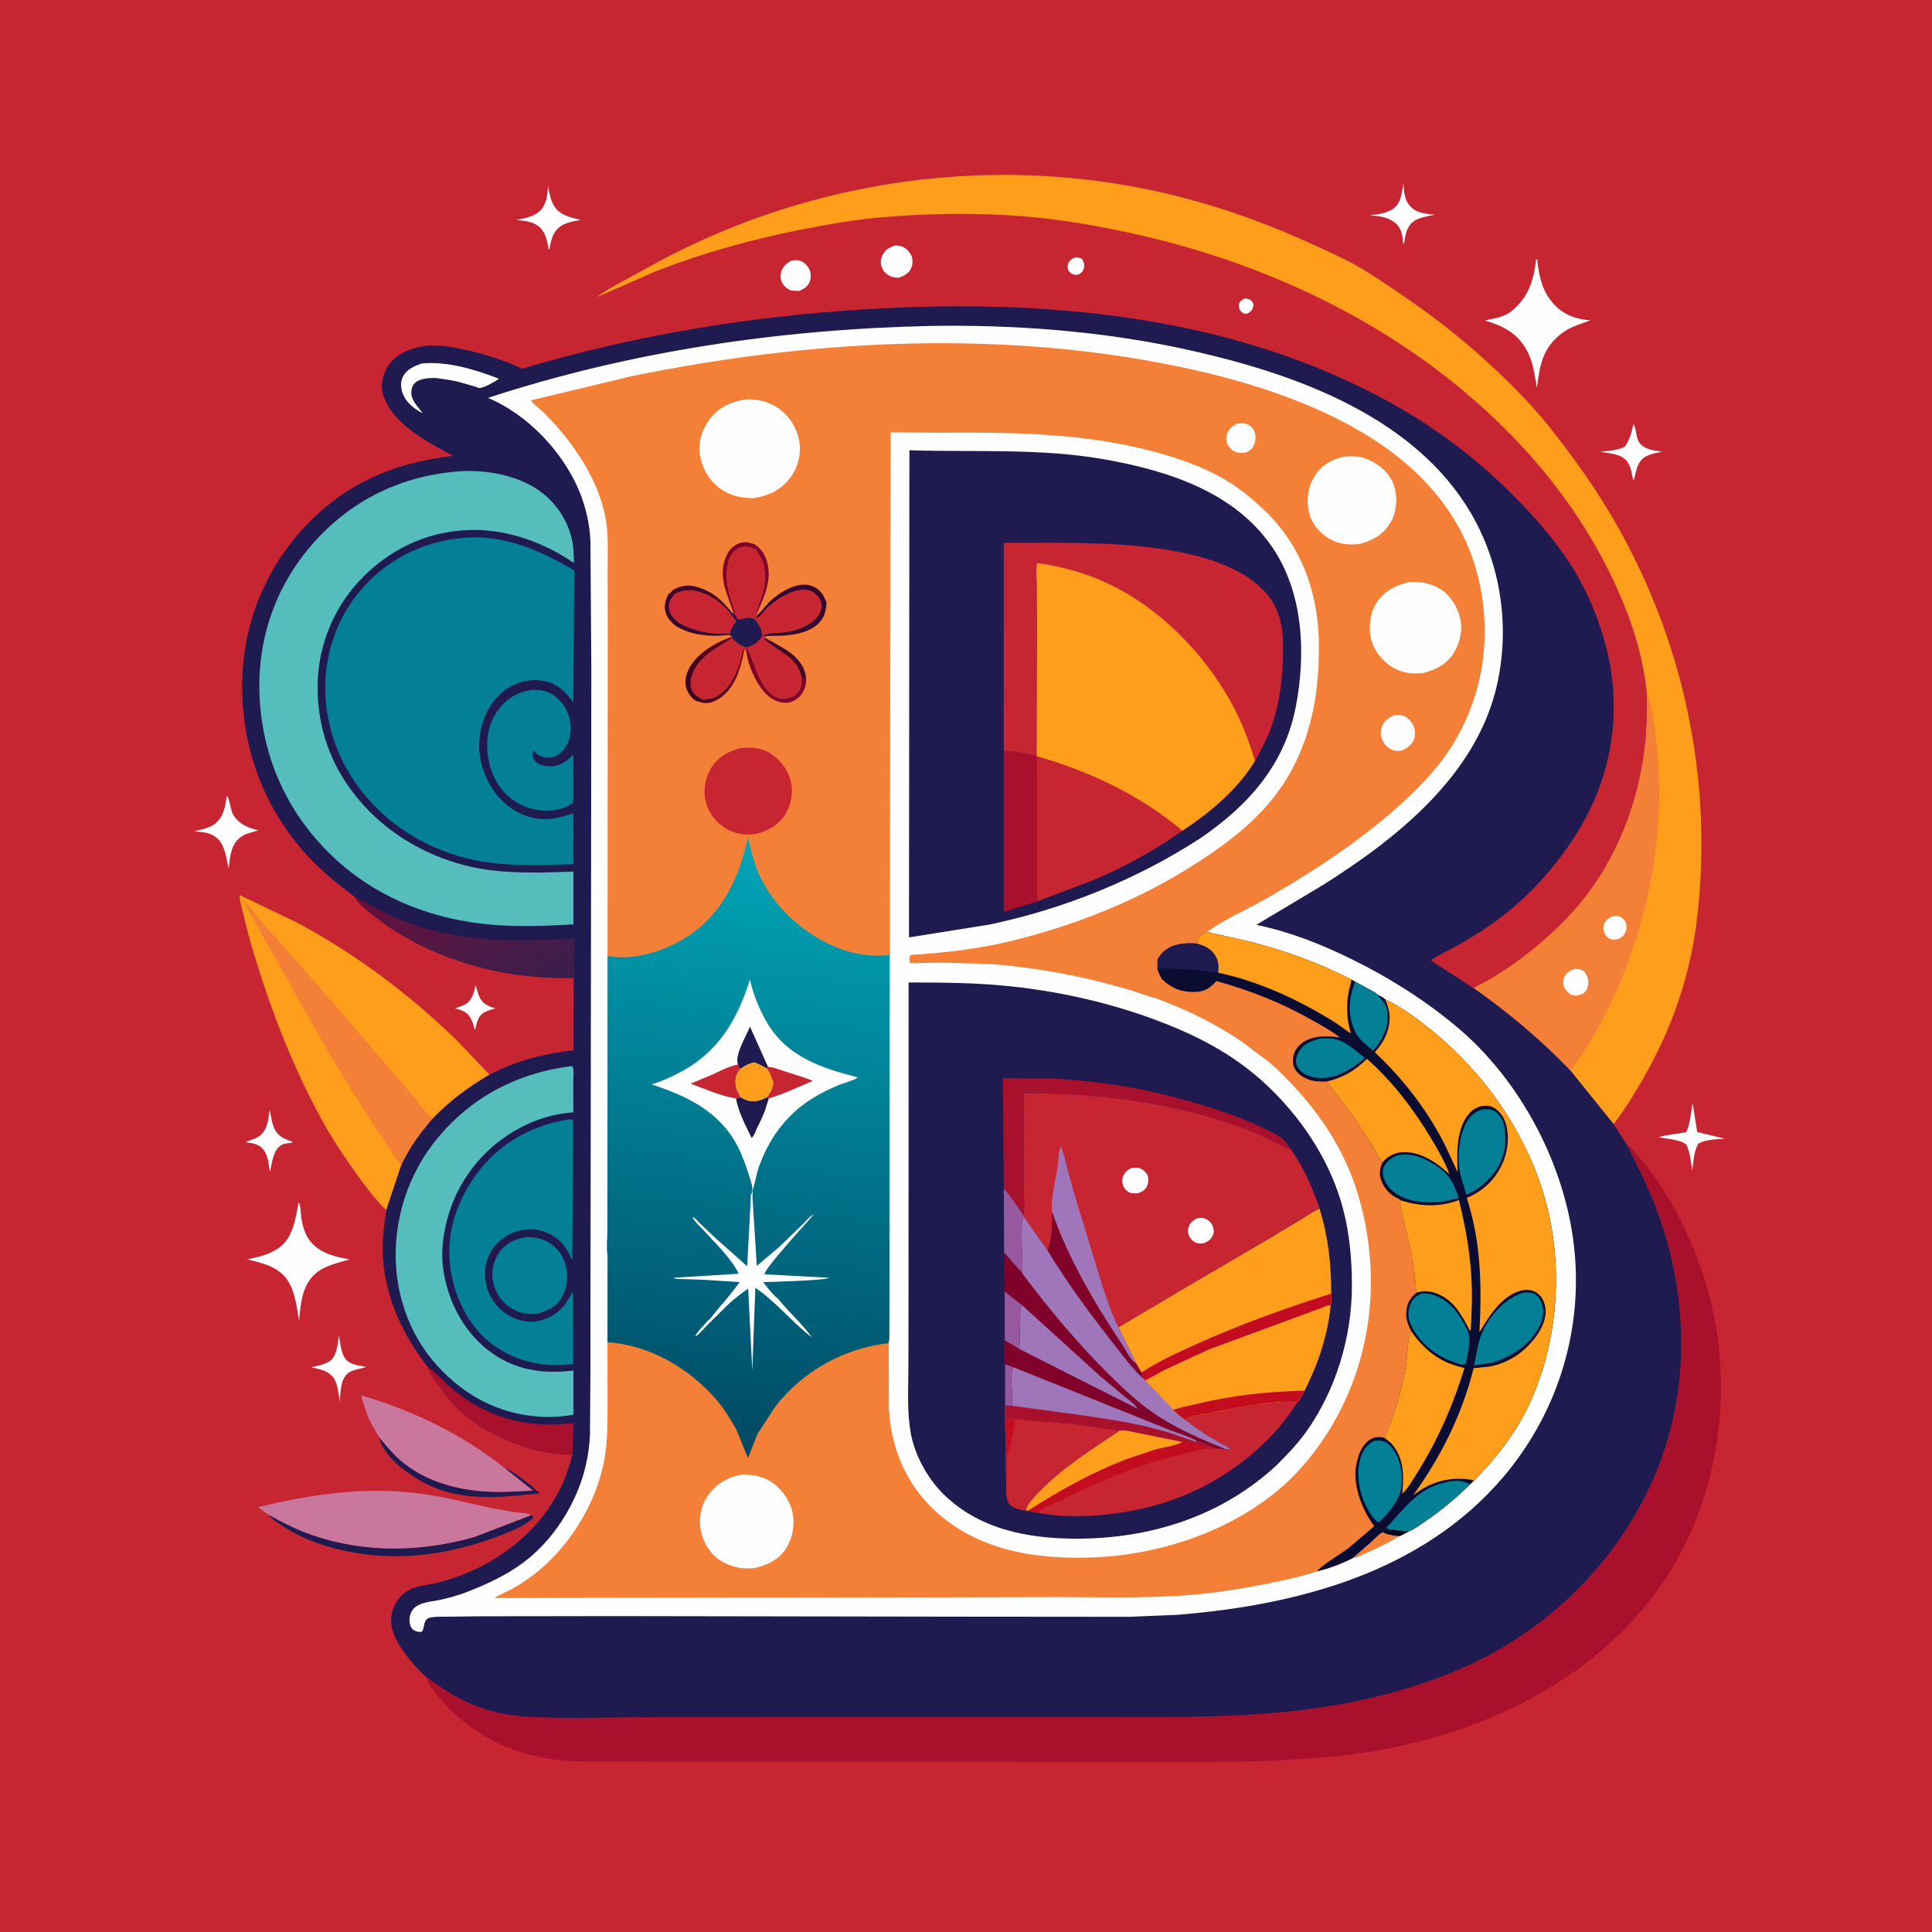 <svg version="1.1" xmlns="http://www.w3.org/2000/svg" style="display: block;" viewBox="0 0 2048 2048" width="1024" height="1024">
<defs>
	<linearGradient id="Gradient1" gradientUnits="userSpaceOnUse" x1="462.243" y1="915.018" x2="543.949" y2="1067.29">
		<stop class="stop0" offset="0" stop-opacity="1" stop-color="rgb(103,17,58)"/>
		<stop class="stop1" offset="1" stop-opacity="1" stop-color="rgb(57,31,77)"/>
	</linearGradient>
	<linearGradient id="Gradient2" gradientUnits="userSpaceOnUse" x1="791.257" y1="703.765" x2="724.63" y2="717.531">
		<stop class="stop0" offset="0" stop-opacity="1" stop-color="rgb(117,0,26)"/>
		<stop class="stop1" offset="1" stop-opacity="1" stop-color="rgb(56,2,30)"/>
	</linearGradient>
	<linearGradient id="Gradient3" gradientUnits="userSpaceOnUse" x1="758.094" y1="1540.33" x2="828.109" y2="893.802">
		<stop class="stop0" offset="0" stop-opacity="1" stop-color="rgb(0,72,99)"/>
		<stop class="stop1" offset="1" stop-opacity="1" stop-color="rgb(1,165,183)"/>
	</linearGradient>
</defs>
<path transform="translate(0,0)" fill="rgb(200,37,51)" d="M -0 -0 L 2048 0 L 2048 2048 L -0 2048 L -0 -0 z"/>
<path transform="translate(0,0)" fill="rgb(254,254,254)" d="M 1319.23 316.5 L 1320.28 316.43 C 1323 316.642 1325.34 317.301 1327.13 319.5 C 1328.3 320.939 1328.98 322.717 1328.61 324.528 C 1327.73 328.756 1325.96 330.112 1322.5 332.216 L 1320.86 332.648 C 1318.59 332.802 1316.26 331.339 1315.02 329.5 C 1313.48 327.236 1312.7 324.384 1313.62 321.753 C 1314.62 318.919 1316.8 317.818 1319.23 316.5 z"/>
<path transform="translate(0,0)" fill="rgb(254,254,254)" d="M 1138.1 273.5 L 1139.65 273.059 C 1142.88 272.442 1144.45 273.212 1147.19 274.803 C 1148.95 277.934 1149.74 280.297 1149.02 284 C 1148.31 287.663 1146.29 288.966 1143.5 290.934 C 1142.42 291.129 1141.64 291.316 1140.5 291.289 C 1137.6 291.221 1135.39 290.279 1133.5 287.996 C 1131.71 285.831 1131.45 282.641 1132.09 280 C 1132.85 276.882 1135.55 275.088 1138.1 273.5 z"/>
<path transform="translate(0,0)" fill="rgb(254,254,254)" d="M 504.238 1044.24 C 505.435 1048.52 506.49 1053.3 508.455 1057.29 C 511.617 1063.71 517.069 1066.49 523.587 1068.52 L 524.961 1068.93 C 520.986 1070.12 516.813 1071.26 513.185 1073.32 C 506.317 1077.22 505.258 1084.91 503.566 1091.94 C 502.119 1087.27 500.739 1082.15 498.115 1078 C 494.741 1072.67 489.521 1070.81 483.699 1069.34 L 482.299 1069 C 486.342 1067.56 490.861 1066.11 494.5 1063.82 C 500.79 1059.86 502.565 1050.97 504.238 1044.24 z"/>
<path transform="translate(0,0)" fill="rgb(254,254,254)" d="M 285.947 1176.06 C 287.104 1182.85 288.011 1190.23 290.946 1196.52 C 294.595 1204.35 301.11 1207.14 308.827 1209.96 L 309.887 1210.33 L 309.56 1211.5 C 305.979 1211.73 301.589 1211.86 298.416 1213.7 C 289.284 1219 288.185 1233.28 286.182 1242.72 C 284.849 1234.92 284.463 1225.78 279.673 1219.18 C 274.81 1212.48 268.044 1211.99 260.488 1210.78 C 262.119 1209.96 263.66 1209.24 265.391 1208.65 C 268.801 1207.5 272.151 1206.4 275.058 1204.2 C 283.798 1197.57 284.586 1186.12 285.947 1176.06 z"/>
<path transform="translate(0,0)" fill="rgb(254,254,254)" d="M 1794.22 1169.23 L 1799.12 1200.04 L 1828.17 1206.97 C 1819.53 1207.89 1807.46 1207.71 1800.22 1212.5 C 1795.51 1220.33 1795.01 1231.78 1794.03 1240.78 C 1792.42 1231.95 1791.51 1221.68 1787.77 1213.5 C 1781.6 1207.83 1766.22 1207.18 1758.01 1205.54 C 1767.43 1202.68 1777.9 1202.02 1787.58 1200.06 C 1791.65 1191.07 1792.55 1178.98 1794.22 1169.23 z"/>
<path transform="translate(0,0)" fill="rgb(254,254,254)" d="M 359.204 1415.69 C 360.514 1422.87 361.668 1434.88 366.217 1440.58 C 371.106 1446.71 380.743 1447.72 387.966 1448.83 C 381.686 1451.71 373.253 1451.45 368.01 1456.35 C 360.86 1463.03 360.769 1476.87 360.293 1486 C 358.983 1478.5 358.22 1468.23 354.234 1461.66 C 349.013 1453.07 339.029 1451.42 329.968 1449.34 C 336.885 1447.76 344.802 1446.46 350.573 1442.07 C 357.044 1437.15 358.271 1423.17 359.204 1415.69 z"/>
<path transform="translate(0,0)" fill="rgb(254,254,254)" d="M 1731.36 449.5 C 1735.06 454.558 1733.7 463.923 1738.16 469.731 C 1743.5 476.686 1754.11 477.67 1762.15 478.902 C 1756.03 479.992 1750.03 480.95 1744.5 483.977 C 1735.01 489.177 1734.59 499.716 1731.87 508.938 L 1731.1 508.5 C 1729.72 501.93 1728.94 494.617 1724.79 489.134 C 1718.59 480.959 1705.81 480.504 1696.4 478.922 C 1704.73 477.899 1715.08 477.56 1722.44 473.337 C 1727.69 465.579 1729.66 458.635 1731.36 449.5 z"/>
<path transform="translate(0,0)" fill="rgb(254,254,254)" d="M 838.552 276.5 C 841.017 275.729 843.95 275.574 846.5 276.016 C 851.052 276.805 855.036 280.413 857.294 284.306 C 859.613 288.306 860.014 293.456 858.589 297.855 C 856.721 303.62 852.419 306.11 847.201 308.476 L 839.5 307.998 C 835.648 307.355 831.506 303.879 829.611 300.559 C 827.182 296.305 826.834 292.252 828.365 287.612 C 830.161 282.167 833.645 279.146 838.552 276.5 z"/>
<path transform="translate(0,0)" fill="rgb(254,254,254)" d="M 1487.63 194.216 C 1488.35 201.711 1488.49 210.431 1493.27 216.674 C 1500.51 226.151 1510.28 226.445 1521.15 227.592 C 1514.5 228.963 1504.44 230.439 1498.94 234.316 C 1492.8 238.646 1490.35 245.533 1489.32 252.686 C 1489.03 254.671 1488.74 256.466 1488.13 258.393 L 1487.24 257.5 C 1487.01 251.475 1485.83 244.044 1481.84 239.271 C 1474.44 230.416 1462.78 228.968 1452.06 228.276 C 1460.49 227.073 1469.55 226.324 1476.75 221.303 C 1485.63 215.107 1485.86 203.931 1487.63 194.216 z"/>
<path transform="translate(0,0)" fill="rgb(254,254,254)" d="M 949.458 260.109 L 955 260.972 C 959.552 262.227 963.844 266.282 965.897 270.478 C 967.565 273.889 967.709 279.913 966.262 283.453 C 963.694 289.734 958.728 292.207 952.743 294.453 C 950.033 294.341 947.483 294.159 944.922 293.182 C 940.385 291.45 936.646 288.139 934.797 283.584 C 933.106 279.419 933.4 274.481 935.457 270.5 C 938.654 264.312 943.009 262.049 949.458 260.109 z"/>
<path transform="translate(0,0)" fill="rgb(254,254,254)" d="M 581.007 196.669 C 582.146 203.922 583.591 212.316 587.521 218.621 C 593.647 228.45 605.062 230.433 615.466 233.104 C 608.129 234.567 599.584 235.778 593.488 240.362 C 585.791 246.151 583.963 255.023 582.5 263.951 L 581.515 264.299 C 580.515 257.192 578.795 248.691 574.111 242.994 C 567.461 234.908 556.981 234.057 547.344 233.183 C 555.428 231.464 564.92 230.003 571.344 224.452 C 579.745 217.192 580.082 206.935 581.007 196.669 z"/>
<path transform="translate(0,0)" fill="rgb(31,26,79)" d="M 401.477 1523 C 408.635 1531.57 415.497 1540.14 423.942 1547.54 C 447.798 1568.42 478.895 1578.04 510.009 1580.73 C 528.671 1582.34 546.45 1580.94 565.054 1580.08 L 534.182 1555.59 C 546.703 1561.07 561.988 1573.76 572.089 1583 C 526.035 1587.8 482.708 1592.91 441.349 1567.09 C 425.795 1557.38 405.982 1541.71 401.477 1523 z"/>
<path transform="translate(0,0)" fill="rgb(254,254,254)" d="M 240.424 843.5 C 243.363 846.159 244.423 859.432 247.411 864.083 C 253.715 873.896 263.205 877.683 273.942 880.231 C 267.702 881.988 260.593 883.477 255.273 887.314 C 244.241 895.269 243.962 908.647 242.339 920.883 C 240.349 911.12 238.648 897.544 231.739 890.083 C 224.68 882.459 215.203 881.933 205.56 881.337 C 213.107 879.341 222.311 877.789 228.5 872.762 C 237.345 865.577 238.893 854.006 240.424 843.5 z"/>
<path transform="translate(0,0)" fill="rgb(31,26,79)" d="M 284.085 1605.35 C 299.427 1613.95 314.932 1621.8 331.619 1627.49 C 387.186 1646.43 446.433 1645.22 502.5 1629.4 L 562.988 1606.14 L 565.462 1607.46 C 564.922 1609.39 564.868 1609.61 563.31 1610.91 C 554.285 1618.44 540.299 1623.91 529.29 1628.08 C 486.821 1644.19 442.673 1652.62 397.156 1648.68 C 364.101 1645.83 326.714 1635.95 298.973 1617.3 C 293.702 1613.76 288.179 1610.27 284.085 1605.35 z"/>
<path transform="translate(0,0)" fill="rgb(254,254,254)" d="M 316.484 1274.5 C 318.931 1277.98 318.743 1286.64 319.385 1291 C 320.611 1299.33 323.085 1307.8 328.089 1314.69 C 338.019 1328.35 355.322 1332.38 370.931 1334.98 C 358.448 1338.65 344.2 1341.45 334.198 1350.26 C 320.172 1362.61 318.48 1382.81 317.048 1400.16 C 314.642 1386.06 312.992 1369.39 304.875 1357.17 C 295.309 1342.78 277.385 1338.46 261.537 1334.98 C 273.753 1332.79 285.408 1329.89 295.742 1322.72 C 310.494 1312.48 313.592 1291 316.484 1274.5 z"/>
<path transform="translate(0,0)" fill="rgb(254,254,254)" d="M 1628.4 274.5 C 1630.02 275.343 1629.52 275.653 1629.74 277.432 C 1631.9 294.836 1634.93 308.573 1646.79 322.042 C 1657 333.629 1670.9 338.494 1685.9 339.558 C 1674.48 343.931 1664.59 346.21 1654.71 353.941 C 1634.92 369.437 1632.24 387.537 1629.22 410.974 C 1626.27 395.964 1625.51 383.679 1617.75 370.054 C 1608.07 353.028 1592.19 344.809 1573.89 339.757 C 1584.73 337.209 1593.84 336.668 1602.86 329.322 C 1620.49 314.956 1626.01 296.319 1628.4 274.5 z"/>
<path transform="translate(0,0)" fill="rgb(202,119,157)" d="M 401.477 1523 L 400.753 1521.57 C 398.045 1516.35 394.631 1511.65 392.078 1506.29 C 387.88 1497.47 385.351 1488.41 382.674 1479.06 C 436.928 1494.88 489.826 1520.32 534.182 1555.59 L 565.054 1580.08 C 546.45 1580.94 528.671 1582.34 510.009 1580.73 C 478.895 1578.04 447.798 1568.42 423.942 1547.54 C 415.497 1540.14 408.635 1531.57 401.477 1523 z"/>
<path transform="translate(0,0)" fill="rgb(202,119,157)" d="M 284.085 1605.35 L 273.453 1597.65 C 330.954 1583.72 388.414 1575.33 447.5 1583.55 C 472.374 1587 496.987 1593.41 521.512 1598.74 L 545.5 1603 C 550.58 1603.71 558.532 1603.56 562.988 1606.14 L 502.5 1629.4 C 446.433 1645.22 387.186 1646.43 331.619 1627.49 C 314.932 1621.8 299.427 1613.95 284.085 1605.35 z"/>
<path transform="translate(0,0)" fill="rgb(254,158,26)" d="M 409.425 1282.94 C 392.972 1266.5 378.609 1245.55 365.392 1226.47 C 347.058 1200 331.653 1170.58 318.111 1141.42 C 295.362 1092.43 277.706 1041.91 263.045 989.971 L 255.722 960 C 255.038 956.734 253.526 952.122 254.111 948.901 L 315 978.066 C 376.972 1011.18 433.95 1053.98 484.328 1102.88 L 518.812 1139.19 C 496.55 1152.57 476.969 1166.58 459.005 1185.43 C 445.393 1201.01 434.111 1216.42 425.33 1235.29 L 409.425 1282.94 z"/>
<path transform="translate(0,0)" fill="rgb(244,128,56)" d="M 425.33 1235.29 C 420.391 1229.97 416.673 1223.5 412.732 1217.42 L 396.183 1192.49 C 361.691 1140.6 331.422 1086.63 301.154 1032.22 L 257.71 955 L 258.5 953.781 C 278.631 979.701 301.391 1003.82 323.029 1028.48 L 415.074 1135 L 440.272 1164.44 C 445.096 1170.31 451.191 1180.47 457.505 1184.53 L 459.005 1185.43 C 445.393 1201.01 434.111 1216.42 425.33 1235.29 z"/>
<path transform="translate(0,0)" fill="rgb(169,16,43)" d="M 1725.22 1214.34 C 1731.12 1217.2 1735.14 1223.73 1739.29 1228.68 C 1768.43 1263.45 1789.2 1304.27 1803.96 1347 C 1836.12 1440.12 1829.82 1547.9 1786.56 1636.48 C 1739.12 1733.59 1648.13 1798.82 1547.73 1833.21 C 1502.24 1848.79 1451.67 1858.94 1403.81 1862.97 C 1337.67 1868.54 1271.02 1867.95 1204.69 1867.89 L 956.786 1867.42 L 717.118 1867.42 L 645.536 1867.15 C 629.448 1867.1 613.133 1867.53 597.101 1866.12 C 573.154 1864.02 548.987 1858.2 527.3 1847.67 C 503.396 1836.06 480.841 1818.46 464.125 1797.82 C 459.15 1791.67 453.811 1784.81 451.136 1777.31 C 469.216 1790.35 487.209 1802.37 508.359 1809.92 C 523.717 1815.4 539.166 1818.48 555.429 1819.55 C 598.278 1822.38 641.806 1820.45 684.767 1820.24 L 894.54 1820.14 L 1148.78 1820.07 C 1223.06 1820.13 1297.33 1821.81 1371.31 1813.73 C 1435.17 1806.75 1502.81 1790.88 1561.08 1763.24 C 1653.41 1719.44 1727.61 1640.6 1761.88 1544.08 C 1791.95 1459.39 1787.39 1366.12 1756.22 1282.49 C 1747.41 1258.85 1736.07 1237.03 1725.22 1214.34 z"/>
<path transform="translate(0,0)" fill="rgb(254,158,26)" d="M 1746 737.566 C 1742.57 698.099 1730.18 659.004 1713.87 623.041 C 1676.68 541.011 1620.93 472.968 1552.26 415.191 C 1454.38 332.849 1333.3 277.889 1209.16 249.443 C 1167.87 239.981 1126.25 232.632 1083.99 229.263 C 1033.27 225.218 982.153 226.116 931.5 230.64 C 903.884 233.106 877.012 237.958 849.846 243.297 C 796.425 253.796 745.451 268.026 694.666 287.736 L 632.687 315.009 C 641.489 307.97 651.806 302.767 661.653 297.344 L 698.759 277.01 C 836.099 203.71 993.331 172.89 1148.29 190.062 C 1232.6 199.405 1310.62 222.321 1387.67 257.331 C 1404.55 265.001 1421.6 272.425 1437.77 281.52 C 1453.07 290.124 1467.66 300.208 1482.2 310.029 C 1512.4 330.43 1541.14 352.069 1568.35 376.35 C 1595.19 400.295 1620.28 424.905 1642.77 453.077 C 1668.3 485.049 1692.59 519.227 1712.87 554.787 C 1785.2 681.669 1815.59 825.9 1799.26 971 C 1792.28 1032.97 1772.53 1090.27 1741.29 1144.25 C 1731.92 1160.43 1721.96 1176.79 1710.4 1191.52 L 1665.04 1135.29 C 1633.71 1102.39 1599.19 1073.6 1562.15 1047.42 C 1596.69 1030.33 1629.2 1005.19 1656.38 978.154 C 1707.31 927.498 1736.09 859.764 1744.08 788.885 C 1746 771.773 1745.97 754.756 1746 737.566 z"/>
<path transform="translate(0,0)" fill="rgb(244,128,56)" d="M 1746 737.566 C 1750.25 741.802 1750.56 750.929 1751.6 756.804 C 1756.27 783.04 1758.83 810.96 1758.93 837.617 C 1759.27 924.892 1735.55 1014.51 1693.36 1090.79 C 1684.84 1106.19 1674.63 1120.55 1665.04 1135.29 C 1633.71 1102.39 1599.19 1073.6 1562.15 1047.42 C 1596.69 1030.33 1629.2 1005.19 1656.38 978.154 C 1707.31 927.498 1736.09 859.764 1744.08 788.885 C 1746 771.773 1745.97 754.756 1746 737.566 z"/>
<path transform="translate(0,0)" fill="rgb(254,254,254)" d="M 1709.06 971.5 C 1711.25 971.159 1713.93 970.61 1716.09 971.316 C 1718.99 972.266 1721.32 974.076 1722.79 976.787 C 1724.39 979.741 1724.49 983.785 1723.47 986.948 C 1722.07 991.319 1719.32 993.602 1715.33 995.5 C 1713.34 995.885 1711 996.186 1709 995.872 C 1705.63 995.344 1702.85 992.858 1701.24 989.973 C 1699.56 986.969 1699.08 983.288 1700.2 980.002 C 1701.7 975.614 1705.03 973.325 1709.06 971.5 z"/>
<path transform="translate(0,0)" fill="rgb(254,254,254)" d="M 1669.13 1027.08 C 1671.49 1027.09 1674.27 1027.18 1676.5 1028.02 C 1679.46 1029.13 1681.28 1031.92 1682.36 1034.74 C 1684.18 1039.5 1684.22 1044.36 1681.86 1048.96 C 1679.67 1053.21 1676.71 1054.04 1672.5 1055.27 C 1670.11 1055.27 1667.89 1055.28 1665.63 1054.4 C 1662.73 1053.27 1659.21 1049.2 1658 1046.42 C 1656.56 1043.11 1656.62 1039.18 1658.15 1035.93 C 1660.56 1030.8 1664.07 1029.13 1669.13 1027.08 z"/>
<path transform="translate(0,0)" fill="rgb(31,26,79)" d="M 375.753 950.582 C 355.222 935.109 335.851 919.17 319.163 899.52 C 273.129 845.313 251.868 776.336 257.651 705.655 C 263.025 639.972 294.678 579.767 345.18 537.517 C 384.839 504.338 429.515 489.245 480.274 483.198 C 453.386 468.749 414.575 449.018 405.76 417.078 C 403.221 407.875 405.756 397.403 410.5 389.392 C 417.693 377.246 430.713 370.931 444 367.907 C 458.644 364.574 474.023 366.797 488.525 369.797 C 510.743 374.393 533.026 381.36 553.684 390.791 C 672.951 355.156 796.473 334.959 920.648 327.667 C 1107.1 316.718 1302.25 333.648 1469.15 424.186 C 1516.72 449.992 1559.3 481.41 1598.06 519.127 C 1624.81 545.156 1651.74 575.786 1670.75 608.019 C 1683.58 629.774 1693.29 653.494 1700.33 677.723 C 1719.25 742.788 1711.95 810.466 1679.31 869.805 C 1659.89 905.111 1632.17 938.677 1601.05 964.391 C 1581.88 980.234 1561.08 993.416 1539.34 1005.4 C 1535.53 1007.5 1518.87 1015.13 1517.03 1018.31 L 1552.53 1041.3 C 1554.68 1042.67 1559.85 1046.94 1562.15 1047.42 C 1599.19 1073.6 1633.71 1102.39 1665.04 1135.29 L 1710.4 1191.52 L 1725.22 1214.34 C 1736.07 1237.03 1747.41 1258.85 1756.22 1282.49 C 1787.39 1366.12 1791.95 1459.39 1761.88 1544.08 C 1727.61 1640.6 1653.41 1719.44 1561.08 1763.24 C 1502.81 1790.88 1435.17 1806.75 1371.31 1813.73 C 1297.33 1821.81 1223.06 1820.13 1148.78 1820.07 L 894.54 1820.14 L 684.767 1820.24 C 641.806 1820.45 598.278 1822.38 555.429 1819.55 C 539.166 1818.48 523.717 1815.4 508.359 1809.92 C 487.209 1802.37 469.216 1790.35 451.136 1777.31 C 441.183 1767.83 431.804 1757.22 424.4 1745.62 C 417.422 1734.69 412.462 1722.56 415.597 1709.39 C 418.069 1699 424.718 1690.31 434.12 1685.23 C 442.238 1680.83 455.083 1679.98 464.135 1677.67 C 484.614 1672.43 504.819 1664.32 522.879 1653.27 C 565.09 1627.44 595.15 1590.46 606.728 1541.95 C 575.476 1541.89 545.196 1532.16 517.938 1517.19 C 494.009 1504.04 477.115 1487.01 462.037 1464.39 C 458.734 1459.43 454.953 1454.7 453.246 1448.93 L 449.714 1444.27 C 424.278 1409.9 406.754 1370.3 405.672 1327 C 405.305 1312.31 407.255 1297.44 409.425 1282.94 L 425.33 1235.29 C 434.111 1216.42 445.393 1201.01 459.005 1185.43 C 476.969 1166.58 496.55 1152.57 518.812 1139.19 C 547.977 1124.21 575.651 1117.17 607.985 1113.22 L 608.198 1054.54 L 608.181 1036.7 C 573.603 1037.15 540.117 1033.91 506.665 1024.81 C 465.988 1013.74 427.502 996 394.59 969.442 C 387.954 964.088 380.043 958.09 375.753 950.582 z"/>
<path transform="translate(0,0)" fill="rgb(254,254,254)" d="M 447.482 385.24 C 474.688 382.84 503.817 391.797 528.99 401.481 C 524.224 404.855 514.329 410.54 508.658 411.349 C 507.71 411.484 503.865 409.887 502.817 409.571 L 486.143 404.808 C 479.919 403.245 473.602 402.264 467.244 401.437 C 460.154 399.952 447.806 400.486 441.654 404.5 C 438.691 406.433 436.902 409.582 436.263 413.031 C 434.299 423.624 442.882 430.494 448.171 438.254 C 438.989 433.177 430.335 426.918 426.71 416.596 C 424.665 410.772 424.346 404.366 427.355 398.805 C 431.432 391.266 439.792 387.728 447.482 385.24 z"/>
<path transform="translate(0,0)" fill="rgb(169,16,43)" d="M 453.246 1448.93 L 454.023 1449.45 C 464.151 1456.55 472.357 1466.81 482.136 1474.57 C 510.202 1496.85 542.012 1509.01 578 1509.99 C 588.149 1510.27 598.022 1509.25 608.116 1508.72 L 606.728 1541.95 C 575.476 1541.89 545.196 1532.16 517.938 1517.19 C 494.009 1504.04 477.115 1487.01 462.037 1464.39 C 458.734 1459.43 454.953 1454.7 453.246 1448.93 z"/>
<path transform="translate(0,0)" fill="rgb(3,128,150)" d="M 558.29 1311.32 C 566.5 1311.27 574.92 1312.81 581.969 1317.18 C 591.224 1322.92 597.873 1332.17 600.014 1342.85 L 600.323 1344.5 C 602.434 1355.35 600.884 1367.03 594.787 1376.39 C 588.394 1386.21 578.625 1390.43 567.679 1392.98 C 558.596 1393.07 550.505 1391.97 542.594 1387.12 C 532.11 1380.7 524.927 1370.38 522.56 1358.29 C 520.532 1347.94 523.028 1336.39 529.091 1327.83 C 536.434 1317.47 546.043 1313.2 558.29 1311.32 z"/>
<path transform="translate(0,0)" fill="url(#Gradient1)" d="M 375.753 950.582 C 383.02 953.251 389.274 957.625 396.011 961.35 C 405.418 966.551 415.336 971.531 425.341 975.485 C 467.303 992.07 512.439 997.164 557.287 996.894 L 609.055 994.87 L 608.815 1032 C 608.82 1039.44 609.657 1047.2 608.198 1054.54 L 608.181 1036.7 C 573.603 1037.15 540.117 1033.91 506.665 1024.81 C 465.988 1013.74 427.502 996 394.59 969.442 C 387.954 964.088 380.043 958.09 375.753 950.582 z"/>
<path transform="translate(0,0)" fill="rgb(3,128,150)" d="M 563.617 731.304 C 572.093 730.772 581.492 732.726 588.333 738.015 C 597.942 745.444 603.749 756.418 604.857 768.5 C 605.694 777.631 603.42 787.975 597.291 794.993 C 593.532 799.298 588.199 802.806 582.367 803.111 C 575.174 803.486 571.887 801.82 566.739 797.071 L 565.81 796.201 L 564.326 796.5 C 564.517 800.2 564.634 803.852 567.26 806.74 C 571.223 811.098 577.669 812.296 583.298 812.302 C 593.907 812.313 600.612 807.014 607.801 799.953 L 607.937 846.25 L 607.5 850.732 C 603.247 854.141 598.285 856.516 592.959 857.722 C 575.908 861.58 559.385 858.365 544.873 848.782 C 530.166 839.07 521.054 822.525 517.903 805.43 C 514.66 787.84 516.564 768.823 527.13 753.925 C 536.399 740.856 547.711 733.875 563.617 731.304 z"/>
<path transform="translate(0,0)" fill="rgb(3,128,150)" d="M 598.987 1187.33 C 601.713 1186.95 604.987 1185.95 607.5 1187.34 L 606.651 1336.39 C 603.254 1327.85 599.037 1320.55 592.114 1314.39 C 583.423 1306.66 570.243 1302.14 558.632 1303.14 C 544.616 1304.35 531.836 1311.25 523.266 1322.37 C 515.937 1331.88 512.786 1345.01 514.584 1356.83 L 514.854 1358.5 L 515.616 1362.9 C 518.6 1375.4 527.619 1387.53 538.74 1394.03 C 549.66 1400.41 561.68 1403.15 574.014 1399.51 C 587.442 1395.56 597.17 1387.55 603.647 1375.25 L 606.926 1369.09 C 607.716 1374.05 607.289 1379.58 607.316 1384.62 L 607.456 1413.25 L 607.656 1445.72 C 577.803 1450.11 548.832 1443.91 524.044 1426.63 C 498.542 1408.84 483.131 1378.26 478.02 1348.14 C 471.673 1310.74 482.712 1275.98 504.436 1245.5 C 526.695 1214.27 561.424 1193.7 598.987 1187.33 z"/>
<path transform="translate(0,0)" fill="rgb(86,189,189)" d="M 603.509 1130.4 L 606.5 1130.04 C 608.805 1132.6 607.808 1139.91 607.805 1143.51 L 607.772 1179.13 C 578.353 1181.16 550.789 1192.75 527.65 1210.95 C 494.823 1236.77 474.77 1273.86 469.682 1315 C 468.567 1324.01 468.395 1333.83 469.509 1342.87 C 473.721 1377.07 490.389 1410.42 517.919 1431.65 C 544.636 1452.25 575.194 1456.91 607.864 1452.75 L 607.894 1499.63 C 594.968 1501.95 581.851 1502.64 568.759 1501.5 C 539.397 1498.99 512.536 1488.69 488.98 1470.97 C 450.93 1442.35 427.74 1402.48 421.138 1355.44 C 414.151 1305.64 428.34 1252.57 458.883 1212.74 C 495.049 1165.58 544.898 1138.37 603.509 1130.4 z"/>
<path transform="translate(0,0)" fill="rgb(86,189,189)" d="M 489.625 499.436 C 515.545 498.253 544.32 503.279 566.696 516.897 C 585.906 528.588 600.533 548.283 605.841 570.193 L 606.262 572 C 608.216 580.198 608.192 588.496 608.405 596.877 C 578.801 576.22 541.012 562.209 504.699 561.804 C 459.101 561.295 418.593 578.479 386.032 610.462 C 354.88 641.06 336.925 683.377 336.646 727.029 C 336.316 778.742 355.684 824.054 392.268 860.747 C 423.216 891.789 465.138 912.889 508.167 920.626 C 529.661 924.491 551.392 924.981 573.165 925.004 L 607.899 923.908 L 607.907 979.883 C 578.197 981.59 548.933 982.742 519.202 980.072 C 461.523 974.892 405.514 954.19 361.495 915.92 C 310.138 871.27 280.137 811.829 275.452 743.927 C 271.191 682.153 290.49 622.935 331.479 576.382 C 373.068 529.147 427.228 503.446 489.625 499.436 z"/>
<path transform="translate(0,0)" fill="rgb(3,128,150)" d="M 489.08 570.412 C 531.855 565.561 573.027 583.186 608.712 604.824 L 607.776 744.725 C 601.036 735.459 593.158 726.919 582 723.238 C 569.159 719.001 554.467 720.83 542.5 726.979 C 527.353 734.761 516.62 749.914 511.695 765.983 C 504.797 788.492 507.56 810.227 518.786 830.791 C 527.91 847.507 543.204 861.024 561.811 866.069 L 563.46 866.5 C 578.571 870.539 593.483 867.222 607.801 862.026 L 607.87 915.944 L 592.675 916.56 C 566.807 917.341 541.184 917.646 515.5 913.922 C 478.093 908.499 442.24 892.961 413 869.006 C 375.112 837.966 350.053 793.693 345.499 744.859 C 341.514 702.13 353.905 659.723 381.397 626.719 C 408.674 593.974 446.964 574.397 489.08 570.412 z"/>
<path transform="translate(0,0)" fill="rgb(254,254,254)" d="M 986.827 345.492 C 1074.9 344.047 1166.13 350.865 1252.31 369.345 C 1362.53 392.979 1490.2 436.029 1554.05 535.5 C 1589.96 591.443 1601.45 660.707 1586.99 725.5 C 1565.62 821.281 1481.5 888.276 1402.5 938.07 L 1331.76 980.377 C 1366.88 987.648 1400.14 1000.73 1432.24 1016.48 C 1472.13 1036.06 1509.19 1059.35 1543.4 1087.77 C 1613.09 1145.69 1661.56 1239.04 1669.35 1329.31 C 1676.79 1415.55 1649.38 1500.15 1593.28 1565.99 C 1507.09 1667.15 1374.69 1701.75 1247.07 1711.85 L 1197.19 1713.88 L 1025.07 1713.74 L 653.021 1713.15 L 506.935 1713.34 L 473.958 1713.76 C 467.89 1713.87 461.205 1713.41 455.309 1714.94 C 448.653 1716.67 450.176 1724.77 447.519 1729.5 C 444.972 1730.23 443.168 1729.99 440.716 1729.11 C 438.037 1728.14 436.265 1726.48 435.255 1723.8 C 433.465 1719.06 433.699 1713.73 435.87 1709.16 C 437.665 1705.38 440.433 1702.89 444.203 1701.13 C 450.631 1698.12 459.071 1697.46 466 1696.01 C 476.193 1693.87 486.143 1691.03 495.844 1687.23 C 516.527 1679.12 536.583 1669.86 554.5 1656.56 C 579.529 1637.98 599.311 1610.9 611.5 1582.34 C 619.817 1562.84 624.191 1542.88 625.383 1521.74 L 625.849 1459.6 L 625.966 1348.13 L 626.428 1026.95 L 626.82 709.938 L 625.905 573.461 C 625.015 555.677 621.068 537.73 614.314 521.271 C 597.102 479.328 559.348 439.297 517.241 421.762 C 669.332 372.065 827.13 349 986.827 345.492 z"/>
<path transform="translate(0,0)" fill="rgb(244,128,56)" d="M 1433.98 1651.67 L 1452.84 1635.17 C 1456.93 1631.5 1460.89 1627.14 1465.5 1624.16 L 1469.08 1625.71 C 1474.28 1627.11 1478.74 1628.07 1484.16 1628.11 C 1472.62 1634.7 1461.17 1640.72 1449 1646.03 C 1444.14 1648.15 1439.25 1650.86 1433.98 1651.67 z"/>
<path transform="translate(0,0)" fill="rgb(244,128,56)" d="M 644.243 675.286 L 644.145 602.683 C 644.153 585.619 645.071 568.274 642.288 551.388 C 635.239 508.617 606.511 467.248 576.372 437.348 C 572.413 433.42 565.642 428.901 562.781 424.398 L 669.274 398.838 C 854.961 360.859 1050.87 349.528 1237.67 386.22 C 1307.67 399.969 1381.62 421.569 1443.43 458.064 C 1502.19 492.755 1549.58 542.606 1566.54 610.344 C 1581.74 671.104 1573.29 734.275 1540.83 787.92 C 1525.61 813.087 1504.97 834.385 1483.23 853.96 C 1441.05 891.935 1392.34 923.727 1343.22 952.023 C 1322.3 964.078 1299.09 973.717 1279.56 987.91 L 1324.47 998.061 C 1362.03 1007.6 1398.02 1020.74 1432.55 1038.35 L 1436.56 1040.6 L 1454.79 1050.6 C 1456.49 1051.58 1459.07 1052.61 1460.15 1054.27 C 1463.01 1055.74 1465.8 1057.05 1468.22 1059.21 C 1483.21 1066.12 1497.68 1076.59 1510.69 1086.69 C 1564.08 1128.12 1606.62 1183.84 1630.18 1247.41 C 1658.57 1323.96 1655.37 1413.81 1621.39 1487.84 C 1607.52 1518.05 1585.79 1545.98 1562.45 1569.44 L 1558.26 1573.53 C 1543.49 1587.95 1528.14 1600.89 1511.03 1612.51 C 1505.5 1616.27 1499.47 1620.93 1493.28 1623.44 L 1484.16 1628.11 C 1478.74 1628.07 1474.28 1627.11 1469.08 1625.71 L 1465.5 1624.16 C 1460.89 1627.14 1456.93 1631.5 1452.84 1635.17 L 1433.98 1651.67 C 1422.12 1657.64 1409.15 1662.61 1396.22 1665.68 C 1379.65 1671.32 1361.39 1675.02 1344.25 1678.52 C 1314.39 1684.61 1284.3 1689.26 1253.87 1691.33 C 1208.95 1694.39 1163.19 1692.94 1118.16 1692.98 L 945.983 1693.33 L 524.25 1693.94 C 529.671 1690.12 536.893 1687.66 542.778 1684.34 C 557.991 1675.77 572.084 1665.29 584.36 1652.85 C 613.034 1623.79 634.588 1584.57 641.206 1544.03 C 644.214 1525.61 644.003 1506.9 644.023 1488.3 L 643.98 1422.8 L 644.089 1331.43 C 642.801 1322.84 643.901 1312.49 643.903 1303.74 L 643.923 1239.18 L 644.074 1013.23 L 644.243 675.286 z"/>
<path transform="translate(0,0)" fill="rgb(68,5,40)" d="M 849.743 718.947 L 849.565 718.176 L 849.247 716.895 C 844.016 694.89 823.654 691.019 809.667 677.14 L 810.98 676.052 C 827.29 685.727 849.375 694.184 853.932 715.082 L 854.467 719.304 L 853.501 720.537 L 849.743 718.947 z"/>
<path transform="translate(0,0)" fill="rgb(68,5,40)" d="M 713.974 624.996 C 721.732 621.019 728.887 619.513 737.5 621.869 L 738.81 622.218 C 754.776 626.618 765.27 636.043 775.247 648.723 L 773.711 649.866 C 765.386 639.43 754.422 631.449 741.537 627.628 C 731.941 624.783 723.845 625.213 715.03 630.072 L 713.974 624.996 z"/>
<path transform="translate(0,0)" fill="rgb(56,5,47)" d="M 708.271 630.094 C 709.418 629.776 712.918 625.968 713.974 624.996 L 715.03 630.072 C 711.204 634.802 708.565 638.746 709.311 645.076 C 710.036 651.235 714.554 655.599 718.867 659.631 C 734.789 668.938 755.35 672.892 773.767 671.424 L 773.163 672.931 C 753.999 675.286 732.061 673.778 715.644 662.993 C 711.544 659.451 707.993 655.813 706.054 650.643 C 703.281 643.248 705.189 636.925 708.271 630.094 z"/>
<path transform="translate(0,0)" fill="rgb(128,2,42)" d="M 790.691 686.295 L 791.603 686.021 L 792.021 686.786 C 800.469 702.638 806.082 734.308 825.812 739.781 C 831.06 741.237 837.839 740.145 842.282 737.016 C 845.831 734.518 848.527 730.822 849.105 726.463 L 849.743 718.947 L 853.501 720.537 L 854.467 719.304 C 855.105 724.361 852.996 730.887 850.257 735.168 C 847.111 740.085 841.359 743.764 835.617 744.752 C 829.052 745.882 821.169 742.999 816.009 739.07 C 802.853 729.053 792.831 705.868 790.988 689.89 L 790.691 686.295 z"/>
<path transform="translate(0,0)" fill="rgb(128,2,42)" d="M 771.552 586.226 C 774.156 581.64 778.073 578.203 782.94 576.153 C 788.838 573.669 794.862 574.85 800.491 577.327 C 808.244 582.594 812.05 589.925 813.914 599 C 817.702 617.442 809.198 634.696 802.024 651.1 C 800.746 647.328 807.361 633.344 808.513 628.371 C 811.158 616.951 812.336 605.085 807.772 593.945 C 806.212 590.136 803.705 587.03 801.57 583.564 L 801.024 582.661 C 795.851 580.129 790.238 578.574 784.545 580.568 C 779.081 582.482 776.012 586.829 773.447 591.759 C 765.645 613.978 774.601 632.622 780.482 653.874 L 778.235 651.65 L 768.878 624.929 C 765.07 611.608 764.74 598.61 771.552 586.226 z"/>
<path transform="translate(0,0)" fill="url(#Gradient2)" d="M 775.932 675.081 L 776.4 676.568 C 759.046 687.754 737.373 697.412 732.65 719.915 C 731.529 725.257 732.273 730.256 735.623 734.653 C 737.837 737.557 741.344 739.499 744.567 741.082 C 751.308 740.989 756.389 740.393 762.116 736.5 C 776.537 726.697 784.491 705.022 787.347 688.564 L 789.051 689.092 C 785.028 708.24 779.621 729.593 761.957 740.825 C 756.693 744.172 750.257 746.323 744 744.808 C 742.325 744.402 742.617 744.48 741.385 743.938 L 739.423 743.554 C 734.029 741.913 729.448 735.033 727.706 730.044 C 725.267 723.063 727.137 714.858 730.482 708.5 C 738.901 692.492 759.193 680.341 775.932 675.081 z"/>
<path transform="translate(0,0)" fill="rgb(56,5,47)" d="M 802.793 652.049 C 807.095 648.237 810.516 643.366 814.5 639.207 C 819.562 633.924 826.127 629.066 832.551 625.586 C 840.402 621.334 850.857 617.961 859.696 620.827 C 866.077 622.895 870.833 627.252 873.723 633.273 L 876.13 638.487 C 875.548 647.733 874.188 654.953 866.893 661.59 C 856.078 671.429 838.941 673.614 824.836 673.977 C 820.643 674.085 815.818 673.561 811.745 674.534 L 808.655 674.149 C 811.622 670.397 827.18 670.924 833 669.949 C 845.379 667.875 860.449 662.687 867.646 651.861 C 870.367 647.768 871.19 642.761 869.908 638 C 868.697 633.505 864.501 629.001 860.32 627.055 C 846.082 620.427 824.139 634.426 814.006 643.86 C 810.576 647.054 806.232 654.117 801.955 655.668 L 800.53 656.128 L 802.793 652.049 z"/>
<path transform="translate(0,0)" fill="rgb(254,254,254)" d="M 1311.1 449.09 C 1314.23 448.892 1317.83 448.422 1320.89 449.282 C 1324.32 450.251 1327.68 453.174 1329.26 456.363 C 1331.58 461.049 1331.2 466.523 1329.46 471.311 C 1327.7 476.135 1324.41 477.833 1319.99 479.995 C 1317.39 480.093 1314.72 480.237 1312.16 479.71 C 1307.75 478.803 1303.99 475.839 1301.76 471.967 C 1299.76 468.502 1299.32 464.505 1300.45 460.66 C 1302.11 455.022 1306.3 451.971 1311.1 449.09 z"/>
<path transform="translate(0,0)" fill="rgb(254,254,254)" d="M 1478.09 758.069 C 1480.83 758.01 1484.18 757.761 1486.84 758.48 C 1491.32 759.69 1495.65 764.191 1497.7 768.212 C 1500.23 773.183 1500.73 778.88 1498.78 784.105 C 1496.62 789.874 1491.2 793.218 1485.87 795.648 C 1482.78 795.999 1479.88 796.078 1476.84 795.254 C 1472.01 793.946 1468.08 789.792 1465.81 785.465 C 1463.41 780.863 1462.89 776.198 1464.55 771.228 C 1466.94 764.044 1471.6 761.091 1478.09 758.069 z"/>
<path transform="translate(0,0)" fill="rgb(200,37,51)" d="M 776.4 676.568 C 779.759 680.322 782.213 682.883 787 684.846 L 788.138 685.32 L 790.691 686.295 L 790.988 689.89 L 789.051 689.092 L 787.347 688.564 C 784.491 705.022 776.537 726.697 762.116 736.5 C 756.389 740.393 751.308 740.989 744.567 741.082 C 741.344 739.499 737.837 737.557 735.623 734.653 C 732.273 730.256 731.529 725.257 732.65 719.915 C 737.373 697.412 759.046 687.754 776.4 676.568 z"/>
<path transform="translate(0,0)" fill="rgb(200,37,51)" d="M 715.03 630.072 C 723.845 625.213 731.941 624.783 741.537 627.628 C 754.422 631.449 765.386 639.43 773.711 649.866 C 776.014 652.635 778.928 655.513 780.247 658.891 L 779.422 660.013 C 776.952 663.439 774.515 667.172 773.767 671.424 C 755.35 672.892 734.789 668.938 718.867 659.631 C 714.554 655.599 710.036 651.235 709.311 645.076 C 708.565 638.746 711.204 634.802 715.03 630.072 z"/>
<path transform="translate(0,0)" fill="rgb(200,37,51)" d="M 783.547 793.216 C 793.289 792.023 803.586 791.958 812.594 796.381 C 824.619 802.286 833.679 813.26 837.638 826.024 C 841.153 837.358 839.355 850.921 833.571 861.276 C 826.736 873.513 815.672 880.029 802.538 883.75 C 792.22 885.491 783.602 884.827 773.946 880.602 C 762.791 875.719 753.571 865.6 749.464 854.153 C 745.093 841.971 746.25 828.427 752.207 817 C 759.099 803.781 770.001 797.519 783.547 793.216 z"/>
<path transform="translate(0,0)" fill="rgb(254,254,254)" d="M 1424.11 484.169 C 1433.41 483.202 1442.09 483.427 1450.72 487.267 C 1462.23 492.382 1473.28 501.871 1477.47 513.97 C 1481.54 525.752 1480.89 540.983 1475.04 552 C 1468.18 564.915 1457.54 571.865 1443.73 576.023 C 1432.34 578.473 1419.38 577.054 1409.25 571.14 C 1398.74 565.005 1390.7 555.523 1387.69 543.535 C 1384.44 530.62 1386.51 515.567 1393.74 504.317 C 1401.01 493.011 1411.34 487.091 1424.11 484.169 z"/>
<path transform="translate(0,0)" fill="rgb(254,254,254)" d="M 1493.27 617.154 C 1504.57 616.192 1515.72 617.898 1525.64 623.706 C 1536.57 630.104 1544.18 641.668 1547.4 653.715 C 1550.82 666.478 1548.2 680.109 1541.5 691.401 C 1534.25 703.625 1523.06 709.583 1509.7 713.186 C 1504.54 713.874 1499.7 714.16 1494.5 713.557 C 1480.93 711.985 1469.37 704.642 1461.25 693.822 C 1453.38 683.342 1450.56 670.41 1452.59 657.551 L 1452.85 656 C 1453.76 650.367 1455.42 645.11 1458.37 640.181 C 1466.19 627.14 1478.87 620.482 1493.27 617.154 z"/>
<path transform="translate(0,0)" fill="rgb(200,37,51)" d="M 773.447 591.759 C 776.012 586.829 779.081 582.482 784.545 580.568 C 790.238 578.574 795.851 580.129 801.024 582.661 L 801.57 583.564 C 803.705 587.03 806.212 590.136 807.772 593.945 C 812.336 605.085 811.158 616.951 808.513 628.371 C 807.361 633.344 800.746 647.328 802.024 651.1 L 802.793 652.049 L 800.53 656.128 L 801.955 655.668 C 806.232 654.117 810.576 647.054 814.006 643.86 C 824.139 634.426 846.082 620.427 860.32 627.055 C 864.501 629.001 868.697 633.505 869.908 638 C 871.19 642.761 870.367 647.768 867.646 651.861 C 860.449 662.687 845.379 667.875 833 669.949 C 827.18 670.924 811.622 670.397 808.655 674.149 L 811.745 674.534 L 810.98 676.052 L 809.667 677.14 C 823.654 691.019 844.016 694.89 849.247 716.895 L 849.565 718.176 L 849.743 718.947 L 849.105 726.463 C 848.527 730.822 845.831 734.518 842.282 737.016 C 837.839 740.145 831.06 741.237 825.812 739.781 C 806.082 734.308 800.469 702.638 792.021 686.786 L 791.603 686.021 L 790.691 686.295 L 788.138 685.32 L 787 684.846 C 782.213 682.883 779.759 680.322 776.4 676.568 L 775.932 675.081 L 773.163 672.931 L 773.767 671.424 C 774.515 667.172 776.952 663.439 779.422 660.013 L 780.247 658.891 C 778.928 655.513 776.014 652.635 773.711 649.866 L 775.247 648.723 L 778.235 651.65 L 780.482 653.874 C 774.601 632.622 765.645 613.978 773.447 591.759 z"/>
<path transform="translate(0,0)" fill="rgb(31,26,79)" d="M 775.247 648.723 L 778.235 651.65 L 780.482 653.874 L 782.062 656.837 C 788.42 655.968 791.949 654.299 798.774 655.524 C 804.919 662.06 806.831 665.174 808.134 674.272 C 803.358 680.552 799.482 684.378 791.603 686.021 L 790.691 686.295 L 788.138 685.32 L 787 684.846 C 782.213 682.883 779.759 680.322 776.4 676.568 L 775.932 675.081 L 773.163 672.931 L 773.767 671.424 C 774.515 667.172 776.952 663.439 779.422 660.013 L 780.247 658.891 C 778.928 655.513 776.014 652.635 773.711 649.866 L 775.247 648.723 z"/>
<path transform="translate(0,0)" fill="rgb(254,254,254)" d="M 784.978 1563.27 C 795.831 1562.71 806.885 1564.36 816.31 1570.06 C 827.535 1576.83 836.848 1589.55 839.889 1602.35 C 842.977 1615.33 840.298 1630.93 832.846 1642.03 C 824.789 1654.04 812.877 1659.28 799.264 1662.33 C 786.493 1663.39 776.243 1661.6 764.979 1655.03 C 753.844 1648.54 746.188 1636.52 743.236 1624.18 C 740.255 1611.71 742.418 1597.8 749.384 1587 C 757.888 1573.82 769.874 1566.62 784.978 1563.27 z"/>
<path transform="translate(0,0)" fill="rgb(254,254,254)" d="M 791.571 423.326 C 802.944 422.896 814.022 425.654 823.609 431.82 C 835.845 439.69 844.248 452.422 847.058 466.654 C 849.682 479.942 846.485 493.781 838.752 504.881 C 829.035 518.829 815.851 525.197 799.547 527.956 C 786.727 528.357 774.004 525.596 763.471 518.012 C 751.078 509.09 743.979 495.65 741.732 480.722 C 739.753 467.574 745.388 453.209 753.423 442.967 C 762.889 430.901 776.702 425.292 791.571 423.326 z"/>
<path transform="translate(0,0)" fill="rgb(10,12,50)" d="M 1279.56 987.91 L 1324.47 998.061 C 1362.03 1007.6 1398.02 1020.74 1432.55 1038.35 L 1436.56 1040.6 L 1454.79 1050.6 C 1456.49 1051.58 1459.07 1052.61 1460.15 1054.27 C 1463.01 1055.74 1465.8 1057.05 1468.22 1059.21 C 1483.21 1066.12 1497.68 1076.59 1510.69 1086.69 C 1564.08 1128.12 1606.62 1183.84 1630.18 1247.41 C 1658.57 1323.96 1655.37 1413.81 1621.39 1487.84 C 1607.52 1518.05 1585.79 1545.98 1562.45 1569.44 L 1558.26 1573.53 C 1543.49 1587.95 1528.14 1600.89 1511.03 1612.51 C 1505.5 1616.27 1499.47 1620.93 1493.28 1623.44 L 1484.16 1628.11 C 1478.74 1628.07 1474.28 1627.11 1469.08 1625.71 L 1465.5 1624.16 C 1460.89 1627.14 1456.93 1631.5 1452.84 1635.17 L 1433.98 1651.67 C 1422.12 1657.64 1409.15 1662.61 1396.22 1665.68 C 1397.98 1661.33 1424.39 1644.99 1429.43 1641.07 L 1456.82 1617.8 L 1454.8 1615.08 C 1443.25 1598.61 1433.8 1573.38 1437.64 1553.14 C 1439.52 1543.23 1443.23 1531.81 1452.22 1526.07 C 1457.37 1522.78 1461.86 1522.9 1467.62 1524.26 C 1478.1 1500.11 1486.04 1473.97 1490.3 1448 C 1492.21 1436.37 1491.64 1421.52 1495.61 1410.56 C 1492.32 1403.78 1490.25 1398.37 1490.74 1390.75 C 1491.32 1381.53 1494.56 1376.42 1501.2 1370.43 C 1500.7 1347.07 1494.79 1322.98 1489.64 1300.26 L 1485.4 1281.96 C 1484.99 1280.08 1483.83 1276.83 1483.9 1275 C 1483.94 1274.07 1484.46 1273.22 1484.74 1272.33 C 1482.95 1270.67 1479.72 1269.43 1477.57 1268.11 C 1471.16 1264.18 1466.64 1257.99 1464.1 1251 C 1461.63 1244.24 1462.73 1238.28 1465.73 1231.93 C 1460.97 1227.1 1457.43 1219.03 1453.83 1213.12 L 1434.29 1183 C 1425.54 1170.53 1414.94 1158.95 1406.62 1146.36 C 1402.89 1146.65 1399.14 1146.53 1395.41 1146.2 C 1387.99 1145.55 1378.99 1141.59 1374.29 1135.62 C 1370.85 1131.24 1369.97 1126.15 1370.84 1120.7 C 1371.81 1114.55 1375.5 1108.91 1380.56 1105.35 C 1391.91 1097.37 1407.15 1097.83 1420.23 1099.82 C 1411.74 1092.84 1401.23 1087.25 1391.69 1081.84 C 1358.66 1063.13 1325.97 1050.08 1289.38 1039.93 L 1287.53 1041.98 C 1281.46 1048.5 1275.43 1051.35 1266.5 1051.54 C 1252.7 1051.84 1242.01 1047.73 1231.97 1038.22 C 1229.82 1034.93 1228.44 1031.66 1227.01 1028.01 L 1227.03 1017.19 C 1228.8 1013.83 1231.35 1010.41 1234.3 1008.03 C 1244.17 1000.05 1256.86 999.316 1268.92 1000.24 L 1270.9 993.5 C 1273.6 990.641 1275.97 989.447 1279.56 987.91 z"/>
<path transform="translate(0,0)" fill="rgb(31,26,79)" d="M 1227.01 1028.01 L 1227.03 1017.19 C 1228.8 1013.83 1231.35 1010.41 1234.3 1008.03 C 1244.17 1000.05 1256.86 999.316 1268.92 1000.24 C 1277.45 1002.58 1284.44 1006 1288.94 1014 C 1291.75 1019 1292.15 1025.53 1291.24 1031.08 C 1285.56 1031.35 1279.22 1029.58 1273.52 1028.94 C 1262.35 1027.68 1251.36 1026.9 1240.12 1026.82 C 1235.77 1026.79 1231.06 1026.24 1227.01 1028.01 z"/>
<path transform="translate(0,0)" fill="rgb(3,128,150)" d="M 1436.56 1040.6 L 1454.79 1050.6 C 1456.49 1051.58 1459.07 1052.61 1460.15 1054.27 C 1464.97 1061.15 1469.88 1063.96 1470.76 1073.27 C 1472.31 1089.62 1465.59 1101.59 1455.5 1113.74 C 1444.59 1104.5 1436.96 1099.21 1433.11 1084.57 L 1432.71 1083.01 C 1429.35 1070.87 1430.61 1057.46 1434.8 1045.68 L 1436.56 1040.6 z"/>
<path transform="translate(0,0)" fill="rgb(3,128,150)" d="M 1474.55 1621.58 C 1472.2 1621.05 1471.45 1621.21 1469.66 1619.5 C 1487.03 1600.83 1502.68 1578.53 1528.85 1572.25 L 1530.5 1571.87 L 1535.28 1570.71 C 1542.82 1569.19 1551.71 1569.22 1558.26 1573.53 C 1543.49 1587.95 1528.14 1600.89 1511.03 1612.51 C 1505.5 1616.27 1499.47 1620.93 1493.28 1623.44 L 1484.16 1628.11 C 1478.74 1628.07 1474.28 1627.11 1469.08 1625.71 L 1474.55 1621.58 z"/>
<path transform="translate(0,0)" fill="rgb(1,5,22)" d="M 1474.55 1621.58 L 1493.28 1623.44 L 1484.16 1628.11 C 1478.74 1628.07 1474.28 1627.11 1469.08 1625.71 L 1474.55 1621.58 z"/>
<path transform="translate(0,0)" fill="rgb(3,128,150)" d="M 1398.2 1101.21 C 1403.63 1100.89 1410.63 1100.32 1415.91 1101.62 C 1426.95 1104.34 1437.93 1114.51 1446.76 1121.49 C 1437.8 1129.47 1429.31 1134.8 1418.28 1139.5 C 1406.96 1143.12 1395.65 1144.51 1384.51 1139.19 C 1380.4 1137.23 1375.24 1132.66 1374.18 1128 C 1373.23 1123.87 1374.21 1119.63 1376.25 1116 C 1381.5 1106.65 1388.53 1103.98 1398.2 1101.21 z"/>
<path transform="translate(0,0)" fill="rgb(3,128,150)" d="M 1483.41 1224.24 C 1494.36 1222.94 1503.07 1225.08 1512.73 1230.04 C 1532.13 1239.99 1539.65 1249.07 1546.27 1269.97 L 1529.93 1273.74 C 1515.04 1275.13 1499.68 1275.12 1485.84 1268.62 C 1476.9 1264.42 1469.59 1257.73 1466.62 1248.03 C 1465.49 1244.36 1465.49 1239.04 1467.5 1235.63 C 1471.17 1229.44 1476.66 1226.16 1483.41 1224.24 z"/>
<path transform="translate(0,0)" fill="rgb(3,128,150)" d="M 1456.92 1527.19 C 1462.93 1526.93 1467.21 1526.97 1472 1531.03 C 1481.56 1539.16 1485.46 1553.89 1485.91 1565.95 C 1486.67 1586.32 1477.71 1596.79 1464.72 1610.88 L 1461.59 1613.5 C 1457.49 1612.46 1452.85 1604.8 1450.73 1601.25 C 1441.28 1585.47 1437.06 1564.09 1442.02 1546.12 C 1444.46 1537.32 1448.91 1531.57 1456.92 1527.19 z"/>
<path transform="translate(0,0)" fill="rgb(3,128,150)" d="M 1506.98 1371.19 C 1511.69 1371.02 1515.39 1371.28 1519.88 1372.8 C 1534.91 1377.88 1545.52 1390.48 1552.47 1404.27 C 1554.04 1407.38 1556.3 1410.89 1556.88 1414.37 C 1558.6 1424.5 1555.78 1436.02 1553.5 1445.9 C 1550.41 1447.43 1548.1 1445.98 1544.84 1445.1 L 1537.75 1442.56 C 1519.86 1435.85 1503.28 1421.51 1495.49 1403.92 L 1494.72 1402.15 C 1492.33 1396.74 1492.37 1389.18 1494.58 1383.68 L 1495.08 1382.5 C 1497.58 1376.56 1501.2 1373.83 1506.98 1371.19 z"/>
<path transform="translate(0,0)" fill="rgb(3,128,150)" d="M 1571.78 1175.95 C 1576.76 1175.62 1582.16 1175.8 1586.17 1179.15 C 1591.96 1184 1594.45 1190.27 1595.07 1197.62 C 1595.67 1204.63 1595.97 1211 1594.82 1218 C 1591.97 1235.36 1580.68 1249.88 1566.56 1259.75 C 1563.03 1262.05 1558.37 1265.14 1554.34 1266.28 L 1548.5 1246.82 C 1544.07 1230.8 1546.33 1205.34 1554.04 1190.74 C 1558.34 1182.61 1563.03 1178.66 1571.78 1175.95 z"/>
<path transform="translate(0,0)" fill="rgb(3,128,150)" d="M 1615.03 1370.17 C 1618.45 1370.07 1622.37 1369.78 1625.58 1371.13 C 1629.82 1372.9 1632.58 1376.85 1634.2 1381 C 1637.45 1389.29 1635.83 1397.4 1632.11 1405.16 C 1622.51 1425.18 1603.43 1437.18 1583.23 1444.2 L 1562.53 1447.35 C 1565.15 1434.78 1566.94 1420.09 1572.97 1408.68 C 1581.97 1391.64 1596.31 1375.98 1615.03 1370.17 z"/>
<path transform="translate(0,0)" fill="rgb(254,158,26)" d="M 1406.62 1146.36 C 1423.89 1142.39 1436.44 1134.71 1449.04 1122.43 C 1476.32 1146.48 1499.11 1176.68 1517.69 1207.83 C 1524.71 1219.6 1531.88 1231.78 1536.44 1244.75 C 1523.6 1232.92 1506.79 1221.07 1488.5 1221.31 C 1479.87 1221.43 1472.16 1224.7 1466.43 1231.13 L 1465.73 1231.93 C 1460.97 1227.1 1457.43 1219.03 1453.83 1213.12 L 1434.29 1183 C 1425.54 1170.53 1414.94 1158.95 1406.62 1146.36 z"/>
<path transform="translate(0,0)" fill="rgb(254,158,26)" d="M 1484.74 1272.33 C 1504.87 1279.01 1526.51 1279.8 1546.5 1272.06 C 1556.25 1310.85 1561.85 1349.84 1559.92 1389.9 C 1559.58 1396.9 1559.84 1404.57 1558.53 1411.41 C 1549.74 1394.24 1540.32 1376.46 1520.5 1370.3 C 1514.35 1368.39 1507.29 1368.18 1501.2 1370.43 C 1500.7 1347.07 1494.79 1322.98 1489.64 1300.26 L 1485.4 1281.96 C 1484.99 1280.08 1483.83 1276.83 1483.9 1275 C 1483.94 1274.07 1484.46 1273.22 1484.74 1272.33 z"/>
<path transform="translate(0,0)" fill="rgb(254,158,26)" d="M 1467.62 1524.26 C 1478.1 1500.11 1486.04 1473.97 1490.3 1448 C 1492.21 1436.37 1491.64 1421.52 1495.61 1410.56 C 1508.91 1429.96 1524.77 1443.22 1548 1449.02 L 1552.43 1450.17 C 1540.16 1490 1523.66 1527.72 1501.26 1562.98 C 1496.95 1569.78 1492.36 1578.04 1486.41 1583.47 L 1486.59 1581.61 C 1488.18 1564.02 1488.14 1546.51 1476.39 1531.91 C 1473.93 1528.85 1471.1 1526.67 1467.89 1524.46 L 1467.62 1524.26 z"/>
<path transform="translate(0,0)" fill="rgb(254,158,26)" d="M 1279.56 987.91 L 1324.47 998.061 C 1362.03 1007.6 1398.02 1020.74 1432.55 1038.35 C 1432.46 1042.11 1430.45 1046.82 1429.75 1050.65 C 1426.84 1066.77 1427.49 1079.86 1431.98 1095.55 C 1425.38 1091.24 1419.3 1086.3 1412.56 1082.16 C 1375.19 1059.24 1334.26 1040.22 1291.24 1031.08 C 1292.15 1025.53 1291.75 1019 1288.94 1014 C 1284.44 1006 1277.45 1002.58 1268.92 1000.24 L 1270.9 993.5 C 1273.6 990.641 1275.97 989.447 1279.56 987.91 z"/>
<path transform="translate(0,0)" fill="rgb(254,158,26)" d="M 1468.22 1059.21 C 1483.21 1066.12 1497.68 1076.59 1510.69 1086.69 C 1564.08 1128.12 1606.62 1183.84 1630.18 1247.41 C 1658.57 1323.96 1655.37 1413.81 1621.39 1487.84 C 1607.52 1518.05 1585.79 1545.98 1562.45 1569.44 C 1560.75 1568.88 1559.2 1568.46 1557.42 1568.24 C 1534.87 1565.53 1515.55 1571.15 1497.84 1585.23 C 1527.14 1544.95 1550.17 1498.83 1562.07 1450.3 L 1578.25 1448.72 C 1599.44 1445.01 1616.83 1432.91 1629.17 1415.46 C 1634.94 1407.3 1640.08 1395.59 1638.01 1385.5 C 1636.7 1379.09 1634.24 1373.63 1628.51 1370.1 C 1623.22 1366.85 1617.31 1366.71 1611.48 1368.35 C 1591.63 1373.9 1577.95 1395.68 1568.27 1412.45 C 1570.81 1363.87 1570.1 1316.53 1554.8 1269.78 C 1563.53 1266.29 1571.64 1260.96 1578.3 1254.3 C 1590.84 1241.75 1598.29 1224.69 1598.31 1206.9 C 1598.32 1195.55 1596.19 1185.19 1587.52 1177.16 C 1583.93 1173.84 1579.43 1171.88 1574.5 1172.08 C 1568.19 1172.34 1562.51 1174.83 1558.22 1179.5 C 1543.25 1195.81 1544.54 1222.12 1545.11 1242.54 C 1538.89 1229.44 1533.31 1216.17 1526.3 1203.45 C 1508.05 1170.33 1484.78 1141.37 1457.4 1115.39 C 1462.76 1109.48 1467.08 1103.14 1469.87 1095.61 C 1474.74 1082.49 1473.94 1071.8 1468.22 1059.21 z"/>
<path transform="translate(0,0)" fill="url(#Gradient3)" d="M 644.074 1013.23 L 644.349 1013.33 C 671.882 1018.68 704.407 1008.28 727.5 993.58 C 765.823 969.192 783.381 930.59 792.959 887.582 C 795.492 898.521 797.903 909.784 801.92 920.287 C 811.247 944.676 827.491 965.04 847.804 981.245 C 875.124 1003.04 908.057 1016.35 943.302 1012.29 L 942.895 1306.38 L 942.863 1390.71 L 942.812 1412.48 C 942.8 1415.92 943.224 1419.72 942.118 1423.01 L 942.123 1423.75 C 894.623 1429.2 852.16 1452.86 822.357 1490.31 L 802.835 1520.22 L 792.878 1545.58 L 780.314 1514.77 C 773.712 1503.7 767.372 1492.79 758.827 1483.05 C 729.734 1449.9 688.575 1425.84 643.98 1422.8 L 644.089 1331.43 C 642.801 1322.84 643.901 1312.49 643.903 1303.74 L 643.923 1239.18 L 644.074 1013.23 z"/>
<path transform="translate(0,0)" fill="rgb(254,254,254)" d="M 749.872 1400.37 C 752.969 1398.43 756.413 1393.2 758.904 1390.27 C 767.544 1380.08 776.28 1369.88 784.107 1359.05 L 743.683 1356.5 L 724.55 1355.87 C 720.99 1355.76 717.028 1356.22 713.815 1354.5 L 783.003 1350.18 C 775.351 1333.87 758.113 1317.81 746.066 1304.38 C 743.167 1301.15 735.008 1293.81 734.18 1290.08 C 736.563 1290.74 738.856 1293.74 740.666 1295.5 L 756.15 1310.35 L 792.03 1342.27 L 796.056 1266.5 L 797.414 1263.5 C 798.388 1259.32 796.228 1253.01 794.949 1249 C 791.298 1237.55 787.58 1226.2 782.096 1215.47 C 763.181 1178.47 728.31 1161.75 690.597 1149.48 C 701.376 1146.41 711.35 1141.68 721.257 1136.48 C 761.475 1115.36 781.936 1080.44 794.923 1038.43 C 798.784 1054.76 804.888 1070.31 813.512 1084.74 C 834.845 1120.44 871.271 1132.41 909.298 1142.08 C 904.229 1145.8 895.126 1147.7 889.132 1150.18 C 878.908 1154.42 868.922 1159.34 859.597 1165.32 C 832.553 1182.67 814.293 1208.26 803.927 1238.51 C 801.727 1244.92 800.922 1251.65 798.907 1258 C 796.627 1265.19 798.172 1274.01 798.426 1281.6 L 802.255 1341.88 L 825.896 1321.92 L 852.378 1296.36 C 854.979 1293.81 859.291 1288.37 862.586 1287.5 C 855.277 1296.03 810.143 1344.72 810.463 1350.83 L 878.899 1354.46 C 875.212 1357.44 817.476 1358.83 809.041 1359.1 C 813.36 1364.82 818.49 1371.41 823.898 1376.1 L 825.211 1377.21 C 836.137 1391.11 850.545 1403.13 860.413 1417.64 C 839.574 1401.44 822.58 1380.08 800.701 1365.07 L 797.447 1452.76 L 793.087 1366.06 C 785.494 1371.27 778.227 1376.83 771.5 1383.14 L 748.164 1406.3 C 745.041 1409.45 740.966 1414.81 737.048 1416.71 C 738.753 1411.47 746.427 1405.04 749.872 1400.37 z"/>
<path transform="translate(0,0)" fill="rgb(31,26,79)" d="M 782.162 1128.47 C 778.754 1117.34 790.903 1099.13 794.952 1088.18 L 814.125 1130.93 L 812.943 1132.86 C 808.54 1130.02 804.414 1128.09 799.545 1126.23 C 793.787 1127.47 788.819 1130.14 784.121 1133.63 C 783.63 1131.75 783.037 1130.21 782.162 1128.47 z"/>
<path transform="translate(0,0)" fill="rgb(200,37,51)" d="M 814.125 1130.93 C 820 1131.13 825.468 1133.64 831.011 1135.42 C 841.266 1138.72 851.691 1141.69 861.683 1145.74 C 846.556 1152.04 830.727 1159.87 814.984 1164.31 L 813.065 1162.96 C 815.763 1159.59 820.342 1151.42 819.487 1147.09 L 818.997 1145.69 C 817.415 1140.63 815.831 1137.28 812.943 1132.86 L 814.125 1130.93 z"/>
<path transform="translate(0,0)" fill="rgb(31,26,79)" d="M 813.065 1162.96 L 814.984 1164.31 L 812.393 1172.36 C 810.266 1180.63 805.969 1188.52 802.311 1196.2 C 800.807 1199.36 799.275 1203.93 796.826 1206.37 C 790.733 1193.94 782.296 1178.19 780.277 1164.43 L 785.007 1163 C 791.386 1166.77 796.917 1168.56 804.379 1166.53 C 807.439 1165.69 810.308 1164.51 813.065 1162.96 z"/>
<path transform="translate(0,0)" fill="rgb(200,37,51)" d="M 782.162 1128.47 C 783.037 1130.21 783.63 1131.75 784.121 1133.63 C 780.154 1139.37 778.955 1144.03 780.041 1151.07 C 780.605 1154.73 781.994 1157.33 783.723 1160.53 L 785.007 1163 L 780.277 1164.43 C 763.744 1161.77 747.787 1154.56 732.15 1148.75 L 755.997 1138.73 C 764.549 1134.71 772.787 1130.24 782.162 1128.47 z"/>
<path transform="translate(0,0)" fill="rgb(254,158,26)" d="M 784.121 1133.63 C 788.819 1130.14 793.787 1127.47 799.545 1126.23 C 804.414 1128.09 808.54 1130.02 812.943 1132.86 C 815.831 1137.28 817.415 1140.63 818.997 1145.69 L 819.487 1147.09 C 820.342 1151.42 815.763 1159.59 813.065 1162.96 C 810.308 1164.51 807.439 1165.69 804.379 1166.53 C 796.917 1168.56 791.386 1166.77 785.007 1163 L 783.723 1160.53 C 781.994 1157.33 780.605 1154.73 780.041 1151.07 C 778.955 1144.03 780.154 1139.37 784.121 1133.63 z"/>
<path transform="translate(0,0)" fill="rgb(254,254,254)" d="M 943.654 764.51 L 944.167 458.363 L 994.307 458.679 C 1070.17 458.159 1146.56 458.64 1220.46 478.094 C 1245.58 484.709 1271.03 493.156 1293.85 505.741 C 1311.16 515.284 1326.57 527.726 1340.8 541.359 C 1379.28 578.219 1397.13 627.709 1398.04 680.257 C 1399.23 748.3 1384.08 811.95 1335.43 862.152 C 1315.64 882.571 1293.21 898.921 1269.4 914.312 C 1207.34 954.412 1138.6 981.706 1066.84 998.656 C 1038.22 1005.42 1008.71 1008.91 979.426 1011.35 C 976.717 1011.58 965.867 1011.7 964.5 1013.09 C 964.339 1013.25 963.986 1016.16 963.966 1016.5 L 964.395 1020.5 C 967.866 1021.52 971.84 1020.93 975.423 1020.83 L 996 1020.44 L 1042.23 1021.58 C 1067.9 1022.8 1093.11 1026.24 1118.4 1030.62 C 1146.72 1035.53 1175.42 1042.59 1202.87 1051.15 C 1205.18 1051.87 1223.52 1058.28 1224.43 1057.88 C 1257.29 1070.04 1288.25 1084.88 1317.17 1104.79 L 1346.65 1126.97 C 1379.36 1156.44 1408.24 1191.98 1426.69 1232.24 C 1442.27 1266.23 1450.77 1305.18 1452.76 1342.5 C 1456.95 1421.26 1430.63 1499.41 1377.45 1557.91 C 1324.14 1616.55 1238.32 1647.6 1160.38 1650.87 C 1099.54 1653.43 1037.42 1644.36 990.922 1601.27 C 959.723 1572.36 943.704 1532.98 942.219 1490.89 L 942.123 1423.75 L 942.118 1423.01 C 943.224 1419.72 942.8 1415.92 942.812 1412.48 L 942.863 1390.71 L 942.895 1306.38 L 943.302 1012.29 L 943.654 764.51 z"/>
<path transform="translate(0,0)" fill="rgb(31,26,79)" d="M 964.004 477.294 C 1033.22 479.518 1103.47 474.839 1172.03 487.167 C 1238.19 499.062 1308.3 521.322 1348.31 579.561 C 1381.63 628.047 1384.43 691.953 1373.77 748.32 C 1362.05 810.278 1323.89 853.19 1273.21 888.033 C 1205.66 932.118 1127.39 963.696 1048.49 980.144 L 963.563 993.674 L 964.004 477.294 z"/>
<path transform="translate(0,0)" fill="rgb(169,16,43)" d="M 1063.96 795.842 C 1075.86 796.398 1087.34 798.726 1098.92 801.354 L 1099.17 955.662 L 1063.95 966.81 L 1063.96 795.842 z"/>
<path transform="translate(0,0)" fill="rgb(200,37,51)" d="M 1063.96 795.842 L 1063.99 575.328 C 1139.3 576.126 1282.78 567.77 1339.46 625.813 C 1358.46 645.278 1360.53 668.187 1360.07 694.193 C 1359.62 720.52 1355.99 748.163 1346.78 772.946 C 1342.43 784.652 1336.32 795.626 1330.41 806.595 C 1312.06 836.62 1282.57 861.539 1253.35 880.618 C 1224.62 901.049 1192.03 918.98 1159.57 932.711 L 1099.17 955.662 L 1098.92 801.354 C 1087.34 798.726 1075.86 796.398 1063.96 795.842 z"/>
<path transform="translate(0,0)" fill="rgb(254,158,26)" d="M 1253.35 880.618 C 1209.35 843.267 1154.28 817.202 1098.97 801.644 L 1099.42 670.726 L 1099.16 619.693 C 1099.12 613.296 1097.68 602.825 1099.57 596.868 C 1130.21 601.21 1156.82 609.123 1184.27 623.488 C 1236.92 651.047 1282.55 700.114 1309.41 752.885 C 1318.25 770.242 1324.63 788.049 1330.41 806.595 C 1312.06 836.62 1282.57 861.539 1253.35 880.618 z"/>
<path transform="translate(0,0)" fill="rgb(31,26,79)" d="M 963.17 1041.46 L 969.523 1041.45 C 1000.46 1041.51 1031.31 1041.84 1062.14 1044.65 C 1118.27 1049.77 1174.23 1062.05 1227 1081.93 C 1274.13 1099.69 1314.42 1121.45 1350.25 1157.53 C 1384.07 1191.58 1411.33 1234.44 1423.63 1281.19 C 1430.79 1308.36 1433.16 1336.08 1433.06 1364.08 C 1432.88 1417.6 1416.07 1473.4 1384.99 1517.23 C 1375.68 1530.36 1364.6 1541.88 1353.23 1553.19 C 1294.73 1607.52 1219.39 1631.16 1140.53 1631.06 C 1088.78 1631 1036.51 1620.77 998.822 1582.54 C 982.98 1566.47 969.907 1542.58 965.681 1520.38 C 961.256 1497.14 962.903 1472.86 962.944 1449.29 L 963.099 1358.23 L 963.17 1041.46 z"/>
<path transform="translate(0,0)" fill="rgb(151,88,159)" d="M 1065.41 1445.79 L 1073.95 1449.25 C 1069.87 1462.16 1074.14 1476.94 1072.97 1490.22 L 1065.44 1489.89 L 1065.41 1445.79 z"/>
<path transform="translate(0,0)" fill="rgb(151,88,159)" d="M 1064.96 1368.85 L 1083.08 1383.23 C 1080.97 1387.68 1081.59 1393.68 1081.44 1398.53 L 1080.66 1430.08 L 1065.08 1420.97 L 1064.96 1368.85 z"/>
<path transform="translate(0,0)" fill="rgb(151,88,159)" d="M 1064.11 1259.56 C 1071.89 1268.02 1078.18 1278.54 1084.79 1287.96 L 1084.85 1289.1 C 1082.69 1294.99 1082.97 1301.34 1082.93 1307.55 C 1082.85 1321.19 1084.61 1336.1 1083.43 1349.57 L 1064.39 1327.86 L 1064.11 1259.56 z"/>
<path transform="translate(0,0)" fill="rgb(169,16,43)" d="M 1064.11 1259.56 L 1063.1 1142.95 L 1115.92 1143.3 C 1160.91 1145.55 1206.86 1152.51 1250.27 1164.56 C 1280.19 1172.86 1309.9 1181.75 1337.94 1195.26 C 1344.9 1198.61 1352.99 1201.95 1359.07 1206.8 C 1363.36 1210.22 1366.03 1214.34 1368.69 1219.03 C 1352.55 1212.11 1337.57 1203.36 1321 1197.03 C 1246.25 1168.46 1164.86 1158.94 1085.34 1158.81 L 1085.21 1254.79 C 1085.14 1265.07 1086.74 1278.02 1084.79 1287.96 C 1078.18 1278.54 1071.89 1268.02 1064.11 1259.56 z"/>
<path transform="translate(0,0)" fill="rgb(128,2,42)" d="M 1084.85 1289.1 L 1110.44 1325.33 C 1131.07 1359.67 1156.01 1393.28 1180.77 1424.74 C 1190.67 1437.32 1200.69 1451.35 1212.74 1461.91 L 1214.41 1463.4 L 1233.08 1483.25 C 1236.6 1486.85 1240.97 1490.38 1243.75 1494.55 C 1247.49 1498.21 1252.48 1502.93 1257.12 1505.34 C 1269.19 1515.11 1282.23 1523.3 1295.8 1530.83 C 1297.9 1532 1304.39 1534.64 1304.82 1536.59 L 1299.58 1536.24 C 1295.65 1536.21 1291.97 1535.33 1288.01 1535.12 L 1285.84 1534.16 C 1284.07 1534.45 1282.75 1534.5 1281.01 1533.99 C 1278.22 1533.19 1280.72 1533.74 1278.28 1533.23 L 1266.5 1530.49 C 1262.12 1529.01 1257.76 1528.93 1253.18 1528.51 L 1203.85 1518.59 C 1198.59 1517.65 1191.95 1515.49 1186.68 1516.59 C 1181.47 1516.67 1175.51 1515.16 1170.28 1514.41 L 1138.22 1510 L 1076.4 1504.76 C 1072.92 1504.31 1069.9 1503.85 1066.42 1504.5 L 1065.54 1507.79 L 1065.44 1489.89 L 1072.97 1490.22 C 1074.14 1476.94 1069.87 1462.16 1073.95 1449.25 L 1065.41 1445.79 C 1063.56 1438.98 1065.05 1428.24 1065.08 1420.97 L 1080.66 1430.08 L 1081.44 1398.53 C 1081.59 1393.68 1080.97 1387.68 1083.08 1383.23 L 1064.96 1368.85 L 1064.39 1327.86 L 1083.43 1349.57 C 1084.61 1336.1 1082.85 1321.19 1082.93 1307.55 C 1082.97 1301.34 1082.69 1294.99 1084.85 1289.1 z"/>
<path transform="translate(0,0)" fill="rgb(158,118,185)" d="M 1080.66 1430.08 L 1081.44 1398.53 C 1081.59 1393.68 1080.97 1387.68 1083.08 1383.23 L 1165.43 1458.08 L 1191.96 1480.26 C 1195.96 1483.55 1203.91 1489.01 1206.1 1493.48 L 1080.66 1430.08 z"/>
<path transform="translate(0,0)" fill="rgb(158,118,185)" d="M 1073.95 1449.25 L 1206.18 1502.27 L 1240.35 1516.01 C 1250.24 1519.79 1260.91 1522.76 1269.96 1528.34 C 1272.44 1528.45 1272.83 1528.3 1275 1529.49 L 1277.51 1530.5 L 1278.01 1531.99 L 1281.73 1532.7 C 1283.21 1533 1284.47 1533.56 1285.84 1534.16 C 1284.07 1534.45 1282.75 1534.5 1281.01 1533.99 C 1278.22 1533.19 1280.72 1533.74 1278.28 1533.23 L 1266.5 1530.49 C 1262.12 1529.01 1257.76 1528.93 1253.18 1528.51 L 1203.85 1518.59 C 1198.59 1517.65 1191.95 1515.49 1186.68 1516.59 C 1181.47 1516.67 1175.51 1515.16 1170.28 1514.41 L 1138.22 1510 L 1076.4 1504.76 C 1072.92 1504.31 1069.9 1503.85 1066.42 1504.5 L 1065.54 1507.79 L 1065.44 1489.89 L 1072.97 1490.22 C 1074.14 1476.94 1069.87 1462.16 1073.95 1449.25 z"/>
<path transform="translate(0,0)" fill="rgb(169,16,43)" d="M 1065.44 1489.89 L 1072.97 1490.22 L 1153.29 1501.11 C 1174.34 1504.31 1195.53 1507.43 1216.22 1512.46 L 1237.47 1518.11 L 1261.31 1526.3 C 1263.77 1527.14 1267.46 1528.79 1269.96 1528.34 C 1272.44 1528.45 1272.83 1528.3 1275 1529.49 L 1277.51 1530.5 L 1278.01 1531.99 L 1281.73 1532.7 C 1283.21 1533 1284.47 1533.56 1285.84 1534.16 C 1284.07 1534.45 1282.75 1534.5 1281.01 1533.99 C 1278.22 1533.19 1280.72 1533.74 1278.28 1533.23 L 1266.5 1530.49 C 1262.12 1529.01 1257.76 1528.93 1253.18 1528.51 L 1203.85 1518.59 C 1198.59 1517.65 1191.95 1515.49 1186.68 1516.59 C 1181.47 1516.67 1175.51 1515.16 1170.28 1514.41 L 1138.22 1510 L 1076.4 1504.76 C 1072.92 1504.31 1069.9 1503.85 1066.42 1504.5 L 1065.54 1507.79 L 1065.44 1489.89 z"/>
<path transform="translate(0,0)" fill="rgb(158,118,185)" d="M 1084.85 1289.1 L 1110.44 1325.33 C 1131.07 1359.67 1156.01 1393.28 1180.77 1424.74 C 1190.67 1437.32 1200.69 1451.35 1212.74 1461.91 L 1214.41 1463.4 L 1233.08 1483.25 C 1236.6 1486.85 1240.97 1490.38 1243.75 1494.55 C 1247.49 1498.21 1252.48 1502.93 1257.12 1505.34 C 1269.19 1515.11 1282.23 1523.3 1295.8 1530.83 C 1297.9 1532 1304.39 1534.64 1304.82 1536.59 L 1299.58 1536.24 C 1274.63 1526.28 1250.02 1515.7 1227.37 1501 C 1208.71 1488.9 1192.12 1473.24 1176.3 1457.7 C 1142.1 1424.09 1112.25 1387.82 1083.43 1349.57 C 1084.61 1336.1 1082.85 1321.19 1082.93 1307.55 C 1082.97 1301.34 1082.69 1294.99 1084.85 1289.1 z"/>
<path transform="translate(0,0)" fill="rgb(200,37,51)" d="M 1257.12 1505.34 C 1257.65 1504.55 1257.92 1503.94 1258.7 1503.39 C 1262.2 1500.92 1271.6 1500.1 1276 1499.19 C 1308.01 1492.61 1342.97 1484.89 1375.78 1486.02 C 1368.05 1497.27 1360.09 1508.53 1350.86 1518.6 C 1311.24 1561.85 1258.15 1590.6 1200.64 1601.32 C 1168.1 1607.38 1132.58 1609.87 1099.91 1603.59 C 1096.28 1603.23 1093.09 1602.42 1089.6 1601.37 L 1087.28 1601.05 C 1082.57 1601.29 1073.78 1598.24 1070.45 1594.95 C 1065.23 1589.79 1066.83 1573.48 1066.8 1566.25 C 1065.94 1559.6 1066.25 1552.43 1066.14 1545.7 L 1065.54 1507.79 L 1066.42 1504.5 C 1069.9 1503.85 1072.92 1504.31 1076.4 1504.76 L 1138.22 1510 L 1170.28 1514.41 C 1175.51 1515.16 1181.47 1516.67 1186.68 1516.59 C 1191.95 1515.49 1198.59 1517.65 1203.85 1518.59 L 1253.18 1528.51 C 1257.76 1528.93 1262.12 1529.01 1266.5 1530.49 L 1278.28 1533.23 C 1280.72 1533.74 1278.22 1533.19 1281.01 1533.99 C 1282.75 1534.5 1284.07 1534.45 1285.84 1534.16 L 1288.01 1535.12 C 1291.97 1535.33 1295.65 1536.21 1299.58 1536.24 L 1304.82 1536.59 C 1304.39 1534.64 1297.9 1532 1295.8 1530.83 C 1282.23 1523.3 1269.19 1515.11 1257.12 1505.34 z"/>
<path transform="translate(0,0)" fill="rgb(195,12,32)" d="M 1253.18 1528.51 C 1257.76 1528.93 1262.12 1529.01 1266.5 1530.49 L 1278.28 1533.23 C 1280.72 1533.74 1278.22 1533.19 1281.01 1533.99 C 1282.75 1534.5 1284.07 1534.45 1285.84 1534.16 L 1288.01 1535.12 C 1274.81 1535.38 1261.61 1539.15 1248.87 1542.45 C 1204 1554.07 1161.9 1571.27 1120.61 1592.23 C 1115 1595.08 1104.8 1598.54 1100.53 1602.83 L 1099.91 1603.59 C 1096.28 1603.23 1093.09 1602.42 1089.6 1601.37 C 1123.08 1580.01 1157.77 1560.56 1194.99 1546.5 L 1223.93 1536.71 C 1232.57 1534.17 1245.89 1533.07 1253.18 1528.51 z"/>
<path transform="translate(0,0)" fill="rgb(254,158,26)" d="M 1186.68 1516.59 C 1191.95 1515.49 1198.59 1517.65 1203.85 1518.59 L 1253.18 1528.51 C 1245.89 1533.07 1232.57 1534.17 1223.93 1536.71 L 1194.99 1546.5 C 1157.77 1560.56 1123.08 1580.01 1089.6 1601.37 L 1087.28 1601.05 C 1089.4 1593.35 1097.22 1585.67 1102.76 1580.07 C 1127.74 1554.81 1157.37 1536.27 1186.68 1516.59 z"/>
<path transform="translate(0,0)" fill="rgb(200,37,51)" d="M 1065.54 1507.79 L 1066.42 1504.5 C 1069.9 1503.85 1072.92 1504.31 1076.4 1504.76 L 1138.22 1510 L 1170.28 1514.41 C 1175.51 1515.16 1181.47 1516.67 1186.68 1516.59 C 1157.37 1536.27 1127.74 1554.81 1102.76 1580.07 C 1097.22 1585.67 1089.4 1593.35 1087.28 1601.05 C 1082.57 1601.29 1073.78 1598.24 1070.45 1594.95 C 1065.23 1589.79 1066.83 1573.48 1066.8 1566.25 C 1065.94 1559.6 1066.25 1552.43 1066.14 1545.7 L 1065.54 1507.79 z"/>
<path transform="translate(0,0)" fill="rgb(195,12,32)" d="M 1065.54 1507.79 L 1066.42 1504.5 C 1069.9 1503.85 1072.92 1504.31 1076.4 1504.76 C 1073.87 1516.23 1072.47 1530.81 1067.76 1541.41 C 1066.86 1543.44 1067.25 1546.5 1067.22 1548.7 C 1067.13 1554.41 1067.61 1560.61 1066.8 1566.25 C 1065.94 1559.6 1066.25 1552.43 1066.14 1545.7 L 1065.54 1507.79 z"/>
<path transform="translate(0,0)" fill="rgb(254,158,26)" d="M 1185.52 1407.03 L 1247.56 1370.18 L 1343.21 1314.11 L 1377 1293.89 C 1384.06 1289.59 1391.15 1284.38 1398.77 1281.19 C 1408.05 1311.31 1411.14 1339.98 1411.16 1371.3 C 1411.03 1374.62 1411.67 1381.17 1410.44 1384.03 C 1407.07 1416.26 1397.35 1445.25 1382.81 1474.17 C 1380.69 1478.35 1378.63 1482.27 1375.78 1486.02 C 1342.97 1484.89 1308.01 1492.61 1276 1499.19 C 1271.6 1500.1 1262.2 1500.92 1258.7 1503.39 C 1257.92 1503.94 1257.65 1504.55 1257.12 1505.34 C 1252.48 1502.93 1247.49 1498.21 1243.75 1494.55 C 1240.97 1490.38 1236.6 1486.85 1233.08 1483.25 L 1214.41 1463.4 L 1212.74 1461.91 L 1209.9 1454.95 L 1204.3 1445.24 L 1185.52 1407.03 z"/>
<path transform="translate(0,0)" fill="rgb(195,12,32)" d="M 1411.16 1371.3 C 1411.03 1374.62 1411.67 1381.17 1410.44 1384.03 C 1407.13 1383.19 1403.1 1385.64 1400.05 1386.87 L 1381.99 1393.54 L 1281.39 1430.65 L 1234.53 1452.28 L 1214.41 1463.4 L 1212.74 1461.91 L 1209.9 1454.95 C 1228.35 1442.83 1249.33 1433.29 1269.47 1424.27 C 1315.9 1403.49 1362.65 1386.67 1411.16 1371.3 z"/>
<path transform="translate(0,0)" fill="rgb(254,158,26)" d="M 1214.41 1463.4 L 1234.53 1452.28 L 1281.39 1430.65 L 1381.99 1393.54 L 1400.05 1386.87 C 1403.1 1385.64 1407.13 1383.19 1410.44 1384.03 C 1407.07 1416.26 1397.35 1445.25 1382.81 1474.17 C 1380.69 1478.35 1378.63 1482.27 1375.78 1486.02 C 1342.97 1484.89 1308.01 1492.61 1276 1499.19 C 1271.6 1500.1 1262.2 1500.92 1258.7 1503.39 C 1257.92 1503.94 1257.65 1504.55 1257.12 1505.34 C 1252.48 1502.93 1247.49 1498.21 1243.75 1494.55 C 1240.97 1490.38 1236.6 1486.85 1233.08 1483.25 L 1214.41 1463.4 z"/>
<path transform="translate(0,0)" fill="rgb(195,12,32)" d="M 1243.75 1494.55 C 1251.88 1491.64 1260.67 1490.16 1269.06 1488.13 C 1306.62 1479.04 1344.22 1475.07 1382.81 1474.17 C 1380.69 1478.35 1378.63 1482.27 1375.78 1486.02 C 1342.97 1484.89 1308.01 1492.61 1276 1499.19 C 1271.6 1500.1 1262.2 1500.92 1258.7 1503.39 C 1257.92 1503.94 1257.65 1504.55 1257.12 1505.34 C 1252.48 1502.93 1247.49 1498.21 1243.75 1494.55 z"/>
<path transform="translate(0,0)" fill="rgb(200,37,51)" d="M 1084.79 1287.96 C 1086.74 1278.02 1085.14 1265.07 1085.21 1254.79 L 1085.34 1158.81 C 1164.86 1158.94 1246.25 1168.46 1321 1197.03 C 1337.57 1203.36 1352.55 1212.11 1368.69 1219.03 C 1378.53 1232.3 1385.99 1247.91 1392.11 1263.22 C 1394.41 1268.97 1397.23 1275.21 1398.77 1281.19 C 1391.15 1284.38 1384.06 1289.59 1377 1293.89 L 1343.21 1314.11 L 1247.56 1370.18 L 1185.52 1407.03 L 1204.3 1445.24 L 1209.9 1454.95 L 1212.74 1461.91 C 1200.69 1451.35 1190.67 1437.32 1180.77 1424.74 C 1156.01 1393.28 1131.07 1359.67 1110.44 1325.33 L 1084.85 1289.1 L 1084.79 1287.96 z"/>
<path transform="translate(0,0)" fill="rgb(254,254,254)" d="M 1269.06 1291.5 C 1271.21 1291.14 1272.81 1290.9 1275 1291.19 C 1278.88 1291.7 1282.47 1294.37 1284.5 1297.64 C 1286.48 1300.83 1287.26 1304.92 1286.05 1308.5 C 1284.47 1313.14 1281.4 1315.51 1277.1 1317.5 C 1274.54 1318.3 1270.87 1318.46 1268.32 1317.55 C 1265.18 1316.43 1261.92 1313.3 1260.57 1310.29 C 1259.12 1307.06 1258.96 1303.64 1260.18 1300.31 C 1261.85 1295.72 1264.76 1293.5 1269.06 1291.5 z"/>
<path transform="translate(0,0)" fill="rgb(254,254,254)" d="M 1198.62 1238.5 C 1201.37 1237.88 1204.42 1237.54 1207.21 1238.12 C 1210.81 1238.88 1214.38 1241.98 1216.08 1245.2 C 1217.66 1248.18 1217.54 1253.21 1216.37 1256.33 C 1214.73 1260.7 1211.66 1262.8 1207.51 1264.5 C 1204.97 1265.27 1201.71 1265.11 1199.11 1264.64 C 1195.89 1264.07 1193.19 1261.38 1191.5 1258.72 C 1189.43 1255.47 1189.22 1251.37 1190.29 1247.74 C 1191.59 1243.31 1194.7 1240.61 1198.62 1238.5 z"/>
<path transform="translate(0,0)" fill="rgb(158,118,185)" d="M 1115.03 1283.66 C 1114.13 1268.36 1118.77 1252.56 1120.95 1237.45 C 1121.83 1231.35 1121.83 1222.57 1123.87 1217 L 1124.59 1215.5 C 1127.3 1221.13 1128.55 1227.76 1130.14 1233.79 L 1137.94 1262.87 L 1168.58 1363.19 C 1173.66 1377.91 1178.37 1393.15 1185.52 1407.03 L 1204.3 1445.24 L 1209.9 1454.95 L 1212.74 1461.91 C 1200.69 1451.35 1190.67 1437.32 1180.77 1424.74 C 1156.01 1393.28 1131.07 1359.67 1110.44 1325.33 C 1115.37 1312.35 1115.19 1297.34 1115.03 1283.66 z"/>
<path transform="translate(0,0)" fill="rgb(128,2,42)" d="M 1115.03 1283.66 C 1131.95 1333.81 1161.08 1382.42 1190.24 1426.45 C 1193.88 1431.96 1198.57 1442.2 1204.3 1445.24 L 1209.9 1454.95 L 1212.74 1461.91 C 1200.69 1451.35 1190.67 1437.32 1180.77 1424.74 C 1156.01 1393.28 1131.07 1359.67 1110.44 1325.33 C 1115.37 1312.35 1115.19 1297.34 1115.03 1283.66 z"/>
</svg>